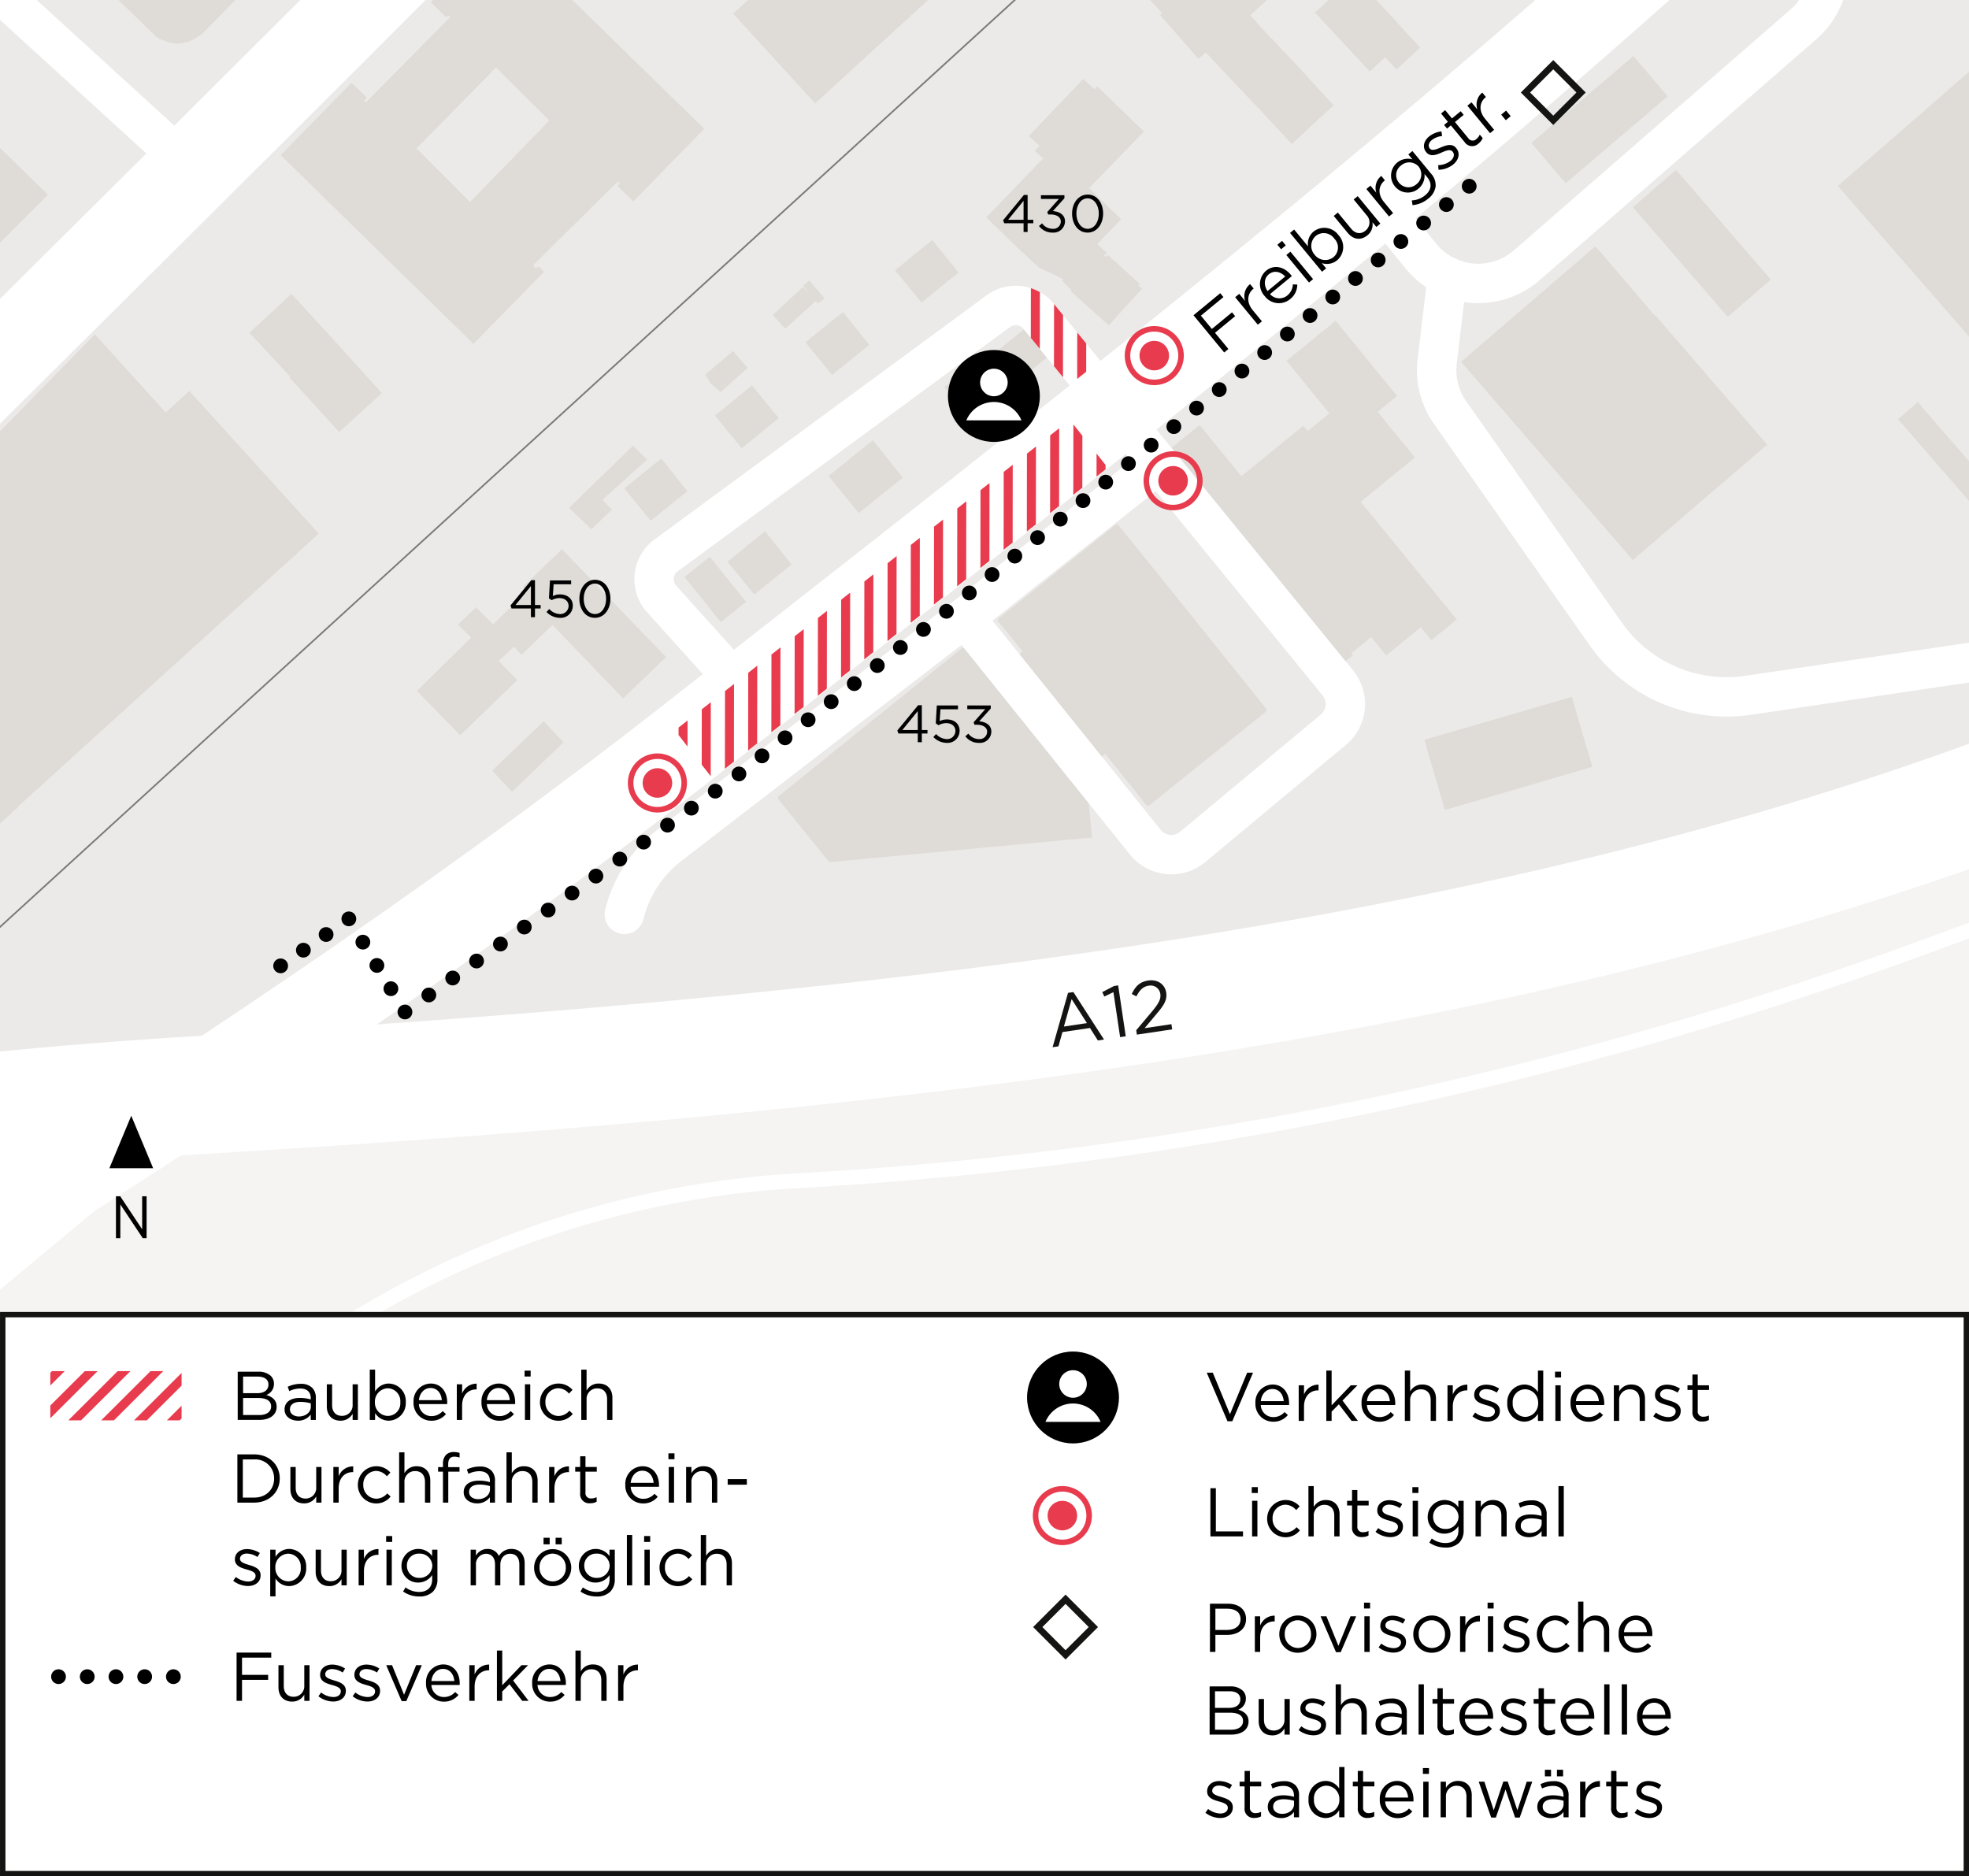 <svg xmlns="http://www.w3.org/2000/svg" xmlns:xlink="http://www.w3.org/1999/xlink" viewBox="0 0 600 571.773"><rect x="0" y="0" width="600" height="571.773" fill="#333333" stroke="none"/><defs><clipPath id="ac96fcb5-a690-4b74-aaf4-2e73ebb3e7f9"><rect width="600" height="400" fill="none"/></clipPath><clipPath id="af13ff3e-d51b-43bf-85d0-97467d600749"><rect y="659.554" width="600" height="400" fill="none"/></clipPath><clipPath id="ab4b82ea-28b8-40c2-89ed-692192e3b4b2"><path d="M217.113,237.235l-11.439-14.658,120.319-94.614,11.57,14.556C320.258,156.279,217.113,237.235,217.113,237.235Z" fill="none"/></clipPath><clipPath id="bfac3fdd-aed0-4729-b99b-2a8232aaf8c7"><path d="M346.7,784.1l-11.439-14.659L300,797.529l11.57,14.556C326.979,799.568,346.7,784.1,346.7,784.1Z" fill="none"/></clipPath><clipPath id="f1f86bbf-3fd1-4d5c-ada6-3c7d17b62268"><path d="M308.4,1504.136l-20.794-26.878,31.591-25.005,20.926,26.775C322.817,1492.789,308.4,1504.136,308.4,1504.136Z" fill="none"/></clipPath><clipPath id="a8cfdf72-9fb1-457a-8d61-36dc750a382a"><path d="M325.869,117.364,311.857,100.2a2.97,2.97,0,0,0-1.622-1.026l2.819-11.664a14.867,14.867,0,0,1,8.105,5.108l14.1,17.269Z" fill="none"/></clipPath><clipPath id="e8efd0a7-8452-41e0-9003-b1edd0962677"><rect x="15.333" y="417.829" width="40" height="15" fill="none"/></clipPath></defs><title>250619_ewb_AFW_Kleefeld_Freiburgstrasse_</title><g id="af21ef3f-4184-42c9-8044-2d93742ba8f3" data-name="BG"><rect width="600" height="400" fill="#eceae8"/></g><g id="f2055527-a9f7-47ba-bac1-b08a2a32a935" data-name="Grünflächen"><g clip-path="url(#ac96fcb5-a690-4b74-aaf4-2e73ebb3e7f9)"><path d="M690.965,426.618V207.857c-174.109,84.124-379.741,110.821-630.8,125.887l-1.907.115,0,.071C-6.6,376.513-62.858,409.66-92.407,426.618Z" fill="#f5f4f3"/></g></g><g id="fd4100e0-5d8e-4578-b2db-c5d4a642f468" data-name="Gebäude"><g clip-path="url(#ac96fcb5-a690-4b74-aaf4-2e73ebb3e7f9)"><g id="a7216732-3f7b-4bdf-89e7-fb5761930861" data-name="HATCH"><rect x="213.012" y="170.786" width="9.89" height="17.657" transform="translate(-64.453 176.299) rotate(-38.819)" fill="#dfdcd8"/></g><g id="fca69c57-8bb0-4b67-b788-3ab69426d05d" data-name="HATCH"><polygon points="186.46 155.305 180.225 161.313 173.377 154.762 192.891 135.809 197.185 140.063 183.559 152.316 186.46 155.305" fill="#dfdcd8" fill-rule="evenodd"/></g><g id="e68d34fd-8961-4f3c-8691-756bf1e36ecf" data-name="HATCH"><polygon points="227.863 112.123 219.599 119.442 216.819 117.21 214.856 114.183 223.386 106.956 225.526 109.481 227.863 112.123" fill="#dfdcd8" fill-rule="evenodd"/></g><g id="e003d21d-fa7b-41f0-8a63-617d4f467553" data-name="HATCH"><polygon points="246.605 85.418 251.268 90.908 249.238 92.548 248.548 91.739 239.291 100.187 237.289 97.989 235.439 95.995 244.624 87.487 246.675 89.634 244.703 87.144 246.605 85.418" fill="#dfdcd8" fill-rule="evenodd"/></g><g id="b86d2f4e-e0e1-4268-9ef9-4431b7b87cef" data-name="HATCH"><rect x="509.902" y="52.067" width="17.4" height="44.184" transform="translate(77.715 357.118) rotate(-40.83)" fill="#dfdcd8"/></g><g id="a1a6f508-4aa5-4bf6-a896-e67c653fecc0" data-name="HATCH"><polygon points="508.199 29.356 477.092 55.855 471.714 49.541 466.629 43.571 497.736 17.074 502.821 23.042 508.199 29.356" fill="#dfdcd8" fill-rule="evenodd"/></g><g id="a64d1ac8-7a3d-48e3-baa9-bcc5877bb026" data-name="HATCH"><polygon points="171.748 226.184 156.039 241.248 149.961 234.844 165.672 219.781 171.748 226.184" fill="#dfdcd8" fill-rule="evenodd"/></g><g id="e9304053-40be-4a07-9c08-4c11078948ff" data-name="HATCH"><polygon points="485.237 233.682 440.302 246.84 438.87 242 437.074 235.869 435.845 231.708 434.052 225.424 479.013 212.352 481.735 221.855 482.059 222.905 485.045 233.012 485.237 233.682" fill="#dfdcd8" fill-rule="evenodd"/></g><g id="a80910c8-402c-483a-81cf-97a20b548ead" data-name="HATCH"><polygon points="171.238 167.34 202.979 200.237 189.892 212.834 168.348 190.463 158.931 199.556 156.601 197.051 151.993 201.405 157.64 207.246 140.217 224.086 133.602 217.242 127.024 210.55 143.561 194.285 139.506 190.306 145.079 185.043 150.286 190.257 160.687 180.031 160.36 179.9 159.329 178.83 171.238 167.34" fill="#dfdcd8" fill-rule="evenodd"/></g><g id="e8acc91c-d929-464b-8652-7cb459697339" data-name="HATCH"><polygon points="235.539 176.579 229.848 181.202 221.682 171.148 227.415 166.49 233.142 161.906 241.235 172.02 235.539 176.579" fill="#dfdcd8" fill-rule="evenodd"/></g><g id="a2a80176-1bd1-47a5-b29c-d203a557fe25" data-name="HATCH"><polygon points="352.876 174.913 385.914 216.035 385.785 216.836 350.073 245.546 349.379 245.409 336.782 229.722 331.653 233.858 326.559 237.94 331.715 244.208 332.75 255.224 252.709 262.736 237.099 243.481 237.101 242.733 293.285 197.396 293.906 197.377 301.417 206.689 306.5 202.612 311.604 198.495 304.079 189.232 304.227 188.519 340.176 159.721 340.782 160.006 352.876 174.913" fill="#dfdcd8" fill-rule="evenodd"/></g><g id="a25ba601-43dc-43e2-b0c6-2b1491ff1f69" data-name="HATCH"><polygon points="203.879 154.151 198.289 158.71 190.237 148.84 195.895 144.224 201.542 139.733 209.469 149.707 203.879 154.151" fill="#dfdcd8" fill-rule="evenodd"/></g><g id="aba4f362-6cc8-47b9-bcc2-b52402f529f7" data-name="HATCH"><polygon points="268.366 150.948 261.678 156.378 252.476 145.043 259.23 139.559 266.001 134.156 275.108 145.567 268.366 150.948" fill="#dfdcd8" fill-rule="evenodd"/></g><g id="eeba8c60-187d-46b1-9895-38c6ab313f81" data-name="HATCH"><polygon points="613.644 156.166 607.579 161.413 578.367 127.744 584.445 122.495 586.064 124.463 591.631 130.89 613.644 156.166" fill="#dfdcd8" fill-rule="evenodd"/></g><g id="a89af665-79de-472a-9933-310495f28853" data-name="HATCH"><polygon points="231.643 132.014 226.02 136.618 217.862 126.655 223.447 122.082 229.125 117.422 237.296 127.376 231.643 132.014" fill="#dfdcd8" fill-rule="evenodd"/></g><g id="e5fcd4be-1b51-4edb-95e7-82fb2874d747" data-name="HATCH"><polygon points="301.657 123.304 295.981 127.963 287.745 117.93 293.439 113.255 299.274 108.606 307.361 118.759 301.657 123.304" fill="#dfdcd8" fill-rule="evenodd"/></g><g id="a078120b-e923-4917-b9c1-93434aba1037" data-name="HATCH"><polygon points="315.141 112.102 311.274 115.23 304.285 106.589 308.135 103.47 312.021 100.337 319.001 108.988 315.141 112.102" fill="#dfdcd8" fill-rule="evenodd"/></g><g id="ac2c6139-2841-420a-b87e-b0fac9dd31a7" data-name="HATCH"><polygon points="259.225 109.661 253.543 114.28 245.437 104.306 251.152 99.663 256.896 95.073 264.918 105.117 259.225 109.661" fill="#dfdcd8" fill-rule="evenodd"/></g><g id="ac75710a-2bbe-40f3-98ba-0d1617d94194" data-name="HATCH"><polygon points="419.808 125.508 431.162 139.411 414.633 152.907 431.149 173.133 443.926 188.781 436.155 195.126 432.92 191.162 422.395 199.756 417.816 194.149 411.729 199.119 412.271 199.697 407.177 203.856 354.082 138.829 365.532 129.481 378.294 145.111 397.179 129.691 398.508 131.319 405.077 125.955 392.016 109.958 406.996 97.727 425.73 120.672 419.808 125.508" fill="#dfdcd8" fill-rule="evenodd"/></g><g id="a9542da6-e8d8-4b5b-a07f-2fed955ffd0a" data-name="HATCH"><polygon points="286.497 87.559 280.826 92.225 272.735 82.39 278.436 77.698 284.098 73.134 292.091 83.046 286.497 87.559" fill="#dfdcd8" fill-rule="evenodd"/></g><g id="e59e4915-d72e-4135-8e5a-d9003d7d950e" data-name="HATCH"><polygon points="538.512 135.495 497.544 170.665 445.216 110.262 486.073 75.11 487.442 76.467 503.611 95.4 505.11 96.864 538.512 135.495" fill="#dfdcd8" fill-rule="evenodd"/></g><g id="e7c6f922-40f4-46d0-99ce-a9dfed99101a" data-name="HATCH"><polygon points="330.077 24.095 333.517 27.21 334.375 26.323 348.596 40.078 339.029 49.963 331.89 57.311 341.662 66.835 334.37 74.379 337.431 77.152 336.371 77.709 337.022 78.264 337.555 77.659 347.347 86.536 346.929 87.027 348.008 88.028 342.863 93.627 337.897 99.174 326.252 88.744 326.526 88.437 323.66 85.538 324.012 85.092 316.888 81.703 316.278 81.304 311.588 76.931 311.177 76.542 310.565 75.982 300.518 66.256 317.841 48.292 315.323 45.972 316.797 44.456 313.466 41.46 330.077 24.095" fill="#dfdcd8" fill-rule="evenodd"/></g><g id="b5796897-5601-4faa-8a44-5ac7aa3437b2" data-name="HATCH"><polygon points="432.753 14.505 429.408 17.573 425.576 21.184 422.074 17.458 417.404 21.808 400.7 3.821 405.308 -0.457 409.252 -4.07 412.77 -7.292 432.753 14.505" fill="#dfdcd8" fill-rule="evenodd"/></g><g id="a5e18e16-ad91-4573-b105-2b0e7584c689" data-name="HATCH"><polygon points="640.649 -14.146 647.129 -6.732 656.902 4.456 658.556 3.041 662.317 7.432 660.698 8.814 668.14 17.361 666.478 18.807 667.429 19.897 670.577 17.156 671.939 18.719 679.757 27.696 687.991 37.152 695.511 45.79 695.747 46.06 703.861 55.375 711.364 63.994 628.924 135.786 621.419 127.169 619.432 124.887 613.305 117.852 612.987 117.487 605.704 109.123 597.315 99.49 589.497 90.513 566.192 63.75 560.033 56.678 629.333 -3.67 629.017 -4.033 640.649 -14.146" fill="#dfdcd8" fill-rule="evenodd"/></g><g id="f396c4fa-4c43-4b2c-897d-fab50b884618" data-name="HATCH"><polygon points="400.099 -13.008 380.997 4.688 385.627 9.791 396.174 20.941 396.647 21.452 406.364 32.109 400.003 37.957 393.653 43.916 383.889 33.434 383.346 32.859 367.455 16.037 365.175 17.932 353.472 4.549 354.111 4.001 346.114 -4.72 357.207 -14.996 360.893 -11.156 362.438 -9.398 384.327 -29.874 392.154 -21.51 400.099 -13.008" fill="#dfdcd8" fill-rule="evenodd"/></g><g id="e6dbb070-400f-4750-b8f6-aef00ead5e5d" data-name="HATCH"><polygon points="299.583 -15.316 248.382 31.507 223.392 4.179 274.594 -42.642 297.797 -63.861 317.671 -42.131 294.467 -20.91 299.583 -15.316" fill="#dfdcd8" fill-rule="evenodd"/></g><polygon points="97.159 162.625 88.217 152.768 78.191 141.718 67.774 130.236 57.71 119.144 50.504 125.682 28.914 101.885 -90.737 224.141 -77.86 238.334 -84.59 244.44 -64.2 266.913 -43.149 290.113 5.77 245.727 5.741 245.571 97.159 162.625" fill="#dfdcd8" fill-rule="evenodd"/><g id="a6305b27-c1bb-4bd6-b820-57ca5281fc14" data-name="HATCH"><polygon points="116.375 119.801 103.354 131.666 88.219 115.078 88.473 114.846 75.999 101.396 88.825 89.543 101.309 103.145 101.519 103.373 116.375 119.801" fill="#dfdcd8" fill-rule="evenodd"/></g><g id="f2fd9280-f9c2-4e20-96f9-71d53f52d462" data-name="HATCH"><polygon points="-52.207 64.454 -78.022 39.088 -63.242 24.037 -59.388 14.587 -52.558 7.764 -43.456 -1.458 -19.941 21.724 -22.028 23.58 3.471 48.444 3.933 48.9 14.604 59.336 -20.886 95.057 -31.64 84.436 -31.976 84.106 -52.207 64.454" fill="#dfdcd8" fill-rule="evenodd"/></g><g id="a38455b6-f5d5-437c-bdd8-ba886b940a7a" data-name="HATCH"><path d="M152.66-21.234l61.953,60.476L192.982,61.4l-4.851-4.736.785-.8-.694-.528-25.77,25.521.345.347.41.555.466-.21.405-.413,1.718,1.683L144.287,104.8,117.146,78.246,85.518,47.265,107.13,25.2l4.7,4.6-.853.851.535.505,25.667-25.94-.617-.58-.63.613L131.255.693Zm-1.521,41.841-24.2,24.607L143.23,61.555l24.175-24.832Z" fill="#dfdcd8" fill-rule="evenodd"/></g><g id="b6ff4b8a-7326-4c3b-ad31-a0251577686d" data-name="HATCH"><rect x="233.79" y="-21.657" width="58.511" height="21.642" transform="translate(76.244 174.678) rotate(-42.443)" fill="#dfdcd8"/></g><g id="a4ff2d33-886f-44c9-a496-5095cb55604c" data-name="HATCH"><polygon points="69.459 -134.121 80.058 -123.836 81.354 -125.16 84.102 -122.465 85.283 -121.307 87.996 -118.647 92.162 -114.559 93.758 -112.995 100.249 -106.627 101.972 -104.938 108.72 -98.318 109.983 -97.082 116.925 -90.272 118.103 -89.116 124.02 -83.314 125.658 -84.988 137.991 -72.903 114.873 -49.61 117.354 -47.149 109.867 -39.605 108.742 -38.473 106.263 -40.934 83.612 -18.019 86.598 -15.083 61.448 10.486 60.783 10.857 59.301 11.797 57.7 12.608 55.697 13.119 53.933 13.331 52.211 13.073 50.331 12.518 48.647 11.877 47.245 10.893 4.63 -30.748 2.828 -28.956 -3.578 -35.404 -5.784 -37.71 -7.064 -39.718 -8.186 -42.024 -8.827 -44.756 -9.107 -47.445 -8.866 -50.134 -8.267 -52.823 -7.224 -55.427 -5.625 -57.592 20.887 -84.546 24.776 -88.501 24.914 -88.364 32.804 -96.541 35.968 -99.817 67.389 -131.999 69.459 -134.121" fill="#dfdcd8" fill-rule="evenodd"/></g></g><g clip-path="url(#af13ff3e-d51b-43bf-85d0-97467d600749)"><g id="a91ede9f-1e9a-4d18-8140-f000aa1542e6" data-name="HATCH"><polygon points="69.459 525.434 80.058 535.718 81.354 534.394 84.102 537.089 85.283 538.247 87.996 540.907 92.162 544.995 93.758 546.559 100.249 552.928 101.972 554.616 108.72 561.237 109.983 562.473 116.925 569.283 118.103 570.438 124.02 576.241 125.658 574.566 137.991 586.651 114.873 609.944 117.354 612.405 109.867 619.949 108.742 621.081 106.263 618.62 83.612 641.535 86.598 644.471 61.448 670.04 60.783 670.411 59.301 671.351 57.7 672.162 55.697 672.673 53.933 672.885 52.211 672.628 50.331 672.072 48.647 671.432 47.245 670.448 4.63 628.806 2.828 630.599 -3.578 624.15 -5.784 621.844 -7.064 619.836 -8.186 617.53 -8.827 614.799 -9.107 612.109 -8.866 609.42 -8.267 606.731 -7.224 604.127 -5.625 601.962 20.887 575.008 24.776 571.054 24.914 571.191 32.804 563.013 35.968 559.738 67.389 527.555 69.459 525.434" fill="#dfdcd8" fill-rule="evenodd"/></g></g></g><g id="b3619c95-b66f-4968-be04-326e185378e0" data-name="Zug"><g clip-path="url(#ac96fcb5-a690-4b74-aaf4-2e73ebb3e7f9)"><line x1="498.742" y1="-173.128" x2="-221.246" y2="484.592" fill="none" stroke="#7a7a78" stroke-linejoin="round" stroke-width="0.5"/></g><g clip-path="url(#af13ff3e-d51b-43bf-85d0-97467d600749)"><line x1="498.742" y1="486.426" x2="-221.246" y2="1144.146" fill="none" stroke="#7a7a78" stroke-linejoin="round" stroke-width="0.5"/></g></g><g id="a6cd3d2b-139d-4e94-8b0b-e52eeba38a44" data-name="Autobahn"><g clip-path="url(#ac96fcb5-a690-4b74-aaf4-2e73ebb3e7f9)"><path d="M633.692,233.062C472.111,297.59,284.228,320.3,60.162,333.744Q-1.883,337.467-61.865,345.9" fill="none" stroke="#fff" stroke-linejoin="round" stroke-width="36"/></g></g><g id="f5684ec7-ab3a-4a2f-bdef-605cd0c591e3" data-name="Schnellstrasse"><g clip-path="url(#ac96fcb5-a690-4b74-aaf4-2e73ebb3e7f9)"><path d="M-114.683,439.184S60.691,342.869,210.668,225.319q31.326-24.552,62.067-48.625,28.776-22.582,57.056-45.027,3.681-2.927,7.352-5.853l3.667-2.926C442.452,41.744,539.354-40.306,632.227-137.465" fill="none" stroke="#fff" stroke-linejoin="round" stroke-width="27"/></g><g clip-path="url(#af13ff3e-d51b-43bf-85d0-97467d600749)"><path d="M-114.683,1098.738s175.374-96.315,325.351-213.865q31.326-24.552,62.067-48.624,28.776-22.584,57.056-45.028,3.681-2.927,7.352-5.853l3.667-2.926C442.452,701.3,539.354,619.249,632.227,522.089" fill="none" stroke="#fff" stroke-linejoin="round" stroke-width="27"/></g></g><g id="bb064366-3801-4822-8179-88db209b7732" data-name="Hauptstrassen"><g clip-path="url(#ac96fcb5-a690-4b74-aaf4-2e73ebb3e7f9)"><path d="M247.149-138.479c-94.242,99.31-466.541,465.222-466.541,465.222" fill="none" stroke="#fff" stroke-linejoin="round" stroke-width="27"/></g><g clip-path="url(#af13ff3e-d51b-43bf-85d0-97467d600749)"><path d="M247.149,521.076C152.907,620.385-219.392,986.3-219.392,986.3" fill="none" stroke="#fff" stroke-linejoin="round" stroke-width="27"/></g></g><g id="ea3f64fa-411a-4de9-819f-a766321045bc" data-name="Quartierstrassen"><g clip-path="url(#ac96fcb5-a690-4b74-aaf4-2e73ebb3e7f9)"><path d="M551.741-24.426A22.5,22.5,0,0,1,549.6,7.37L465.249,80.832a22.5,22.5,0,0,1-32.235-2.77L418.248,59.906" fill="none" stroke="#fff" stroke-linecap="round" stroke-linejoin="round" stroke-width="12"/><path d="M441.028,84.228l-3.085,25.9a22.5,22.5,0,0,0,3.937,15.6l47.477,67.516a45,45,0,0,0,43.406,18.631l84.889-12.572" fill="none" stroke="#fff" stroke-linecap="round" stroke-linejoin="round" stroke-width="12"/><line x1="-39.014" y1="-37.689" x2="58.562" y2="51.381" fill="none" stroke="#fff" stroke-linecap="round" stroke-linejoin="round" stroke-width="12"/><path d="M190.254,278.632a38.1,38.1,0,0,1,13.833-21.118l89.887-69.336L349,256.639a10.177,10.177,0,0,0,14.447,1.442l42.857-35.714a10.177,10.177,0,0,0,1.369-14.253L316.506,96.4a9,9,0,0,0-12.31-1.567L202.974,169.26a9,9,0,0,0-1.353,13.278l25.825,28.646" fill="none" stroke="#fff" stroke-linecap="round" stroke-linejoin="round" stroke-width="12"/><line x1="293.974" y1="188.178" x2="353.124" y2="141.27" fill="none" stroke="#fff" stroke-linecap="round" stroke-linejoin="round" stroke-width="12"/></g></g><g id="ec7c7b20-f1a2-4de4-ba84-c2a21f35e1b6" data-name="Fusswege"><g clip-path="url(#ac96fcb5-a690-4b74-aaf4-2e73ebb3e7f9)"><path d="M-302.781,674.406l113.418-184.489A270.021,270.021,0,0,1-74.549,387.125l180.19-85.011-154.468,128.6q-55.127,45.9-106.032,96.534Z" fill="none" stroke="#fff" stroke-linecap="round" stroke-linejoin="round" stroke-width="4.5"/><path d="M64.522,434.609l.011-.01a289.82,289.82,0,0,1,178.509-74.783h0a1186.3,1186.3,0,0,0,340.986-70.387l54.636-20" fill="none" stroke="#fff" stroke-linecap="round" stroke-linejoin="round" stroke-width="4.5"/></g></g><g id="ef40ffeb-ffba-410a-8a03-85fca6d23437" data-name="Baustelle"><g clip-path="url(#ab4b82ea-28b8-40c2-89ed-692192e3b4b2)"><line x1="2.628" y1="589.921" x2="3.542" y2="-123.409" fill="none" stroke="#e83c4e" stroke-width="2.747"/><line x1="9.708" y1="582.842" x2="10.622" y2="-130.489" fill="none" stroke="#e83c4e" stroke-width="2.747"/><line x1="16.787" y1="575.762" x2="17.701" y2="-137.568" fill="none" stroke="#e83c4e" stroke-width="2.747"/><line x1="23.867" y1="568.683" x2="24.781" y2="-144.648" fill="none" stroke="#e83c4e" stroke-width="2.747"/><line x1="30.947" y1="561.603" x2="31.86" y2="-151.728" fill="none" stroke="#e83c4e" stroke-width="2.747"/><line x1="38.026" y1="554.523" x2="38.94" y2="-158.807" fill="none" stroke="#e83c4e" stroke-width="2.747"/><line x1="45.106" y1="547.444" x2="46.02" y2="-165.887" fill="none" stroke="#e83c4e" stroke-width="2.747"/><line x1="52.185" y1="540.364" x2="53.099" y2="-172.966" fill="none" stroke="#e83c4e" stroke-width="2.747"/><line x1="59.265" y1="533.285" x2="60.179" y2="-180.046" fill="none" stroke="#e83c4e" stroke-width="2.747"/><line x1="66.344" y1="526.205" x2="67.258" y2="-187.125" fill="none" stroke="#e83c4e" stroke-width="2.747"/><line x1="73.424" y1="519.126" x2="74.338" y2="-194.205" fill="none" stroke="#e83c4e" stroke-width="2.747"/><line x1="80.503" y1="512.046" x2="81.417" y2="-201.284" fill="none" stroke="#e83c4e" stroke-width="2.747"/><line x1="87.583" y1="504.967" x2="88.497" y2="-208.364" fill="none" stroke="#e83c4e" stroke-width="2.747"/><line x1="94.662" y1="497.887" x2="95.576" y2="-215.444" fill="none" stroke="#e83c4e" stroke-width="2.747"/><line x1="101.742" y1="490.808" x2="102.656" y2="-222.523" fill="none" stroke="#e83c4e" stroke-width="2.747"/><line x1="108.821" y1="483.728" x2="109.736" y2="-229.603" fill="none" stroke="#e83c4e" stroke-width="2.747"/><line x1="115.901" y1="476.649" x2="116.815" y2="-236.682" fill="none" stroke="#e83c4e" stroke-width="2.747"/><line x1="122.981" y1="469.569" x2="123.895" y2="-243.762" fill="none" stroke="#e83c4e" stroke-width="2.747"/><line x1="130.06" y1="462.489" x2="130.974" y2="-250.841" fill="none" stroke="#e83c4e" stroke-width="2.747"/><line x1="137.14" y1="455.41" x2="138.054" y2="-257.921" fill="none" stroke="#e83c4e" stroke-width="2.747"/><line x1="144.219" y1="448.33" x2="145.133" y2="-265" fill="none" stroke="#e83c4e" stroke-width="2.747"/><line x1="151.299" y1="441.251" x2="152.213" y2="-272.08" fill="none" stroke="#e83c4e" stroke-width="2.747"/><line x1="158.378" y1="434.171" x2="159.292" y2="-279.16" fill="none" stroke="#e83c4e" stroke-width="2.747"/><line x1="165.458" y1="427.092" x2="166.372" y2="-286.239" fill="none" stroke="#e83c4e" stroke-width="2.747"/><line x1="172.537" y1="420.012" x2="173.452" y2="-293.319" fill="none" stroke="#e83c4e" stroke-width="2.747"/><line x1="179.617" y1="412.933" x2="180.531" y2="-300.398" fill="none" stroke="#e83c4e" stroke-width="2.747"/><line x1="186.696" y1="405.853" x2="187.611" y2="-307.478" fill="none" stroke="#e83c4e" stroke-width="2.747"/><line x1="193.776" y1="398.774" x2="194.69" y2="-314.557" fill="none" stroke="#e83c4e" stroke-width="2.747"/><line x1="200.855" y1="391.694" x2="201.77" y2="-321.637" fill="none" stroke="#e83c4e" stroke-width="2.747"/><line x1="207.935" y1="384.615" x2="208.849" y2="-328.716" fill="none" stroke="#e83c4e" stroke-width="2.747"/><line x1="215.015" y1="377.535" x2="215.929" y2="-335.796" fill="none" stroke="#e83c4e" stroke-width="2.747"/><line x1="222.094" y1="370.455" x2="223.008" y2="-342.876" fill="none" stroke="#e83c4e" stroke-width="2.747"/><line x1="229.174" y1="363.376" x2="230.088" y2="-349.955" fill="none" stroke="#e83c4e" stroke-width="2.747"/><line x1="236.253" y1="356.296" x2="237.168" y2="-357.035" fill="none" stroke="#e83c4e" stroke-width="2.747"/><line x1="243.333" y1="349.217" x2="244.247" y2="-364.114" fill="none" stroke="#e83c4e" stroke-width="2.747"/><line x1="250.412" y1="342.137" x2="251.327" y2="-371.194" fill="none" stroke="#e83c4e" stroke-width="2.747"/><line x1="257.492" y1="335.058" x2="258.406" y2="-378.273" fill="none" stroke="#e83c4e" stroke-width="2.747"/><line x1="264.571" y1="327.978" x2="265.486" y2="-385.353" fill="none" stroke="#e83c4e" stroke-width="2.747"/><line x1="271.651" y1="320.899" x2="272.565" y2="-392.432" fill="none" stroke="#e83c4e" stroke-width="2.747"/><line x1="278.73" y1="313.819" x2="279.645" y2="-399.512" fill="none" stroke="#e83c4e" stroke-width="2.747"/><line x1="285.81" y1="306.74" x2="286.724" y2="-406.591" fill="none" stroke="#e83c4e" stroke-width="2.747"/><line x1="292.889" y1="299.66" x2="293.804" y2="-413.671" fill="none" stroke="#e83c4e" stroke-width="2.747"/><line x1="299.969" y1="292.581" x2="300.884" y2="-420.751" fill="none" stroke="#e83c4e" stroke-width="2.747"/><line x1="307.049" y1="285.501" x2="307.963" y2="-427.83" fill="none" stroke="#e83c4e" stroke-width="2.747"/><line x1="314.128" y1="278.421" x2="315.043" y2="-434.91" fill="none" stroke="#e83c4e" stroke-width="2.747"/><line x1="321.208" y1="271.342" x2="322.122" y2="-441.989" fill="none" stroke="#e83c4e" stroke-width="2.747"/><line x1="328.287" y1="264.262" x2="329.202" y2="-449.069" fill="none" stroke="#e83c4e" stroke-width="2.747"/><line x1="335.367" y1="257.183" x2="336.281" y2="-456.148" fill="none" stroke="#e83c4e" stroke-width="2.747"/><line x1="342.446" y1="250.103" x2="343.361" y2="-463.228" fill="none" stroke="#e83c4e" stroke-width="2.747"/><line x1="349.526" y1="243.024" x2="350.44" y2="-470.307" fill="none" stroke="#e83c4e" stroke-width="2.747"/><line x1="356.605" y1="235.944" x2="357.52" y2="-477.387" fill="none" stroke="#e83c4e" stroke-width="2.747"/><line x1="363.685" y1="228.865" x2="364.6" y2="-484.467" fill="none" stroke="#e83c4e" stroke-width="2.747"/><line x1="370.764" y1="221.785" x2="371.679" y2="-491.546" fill="none" stroke="#e83c4e" stroke-width="2.747"/><line x1="377.844" y1="214.706" x2="378.759" y2="-498.626" fill="none" stroke="#e83c4e" stroke-width="2.747"/><line x1="384.923" y1="207.626" x2="385.838" y2="-505.705" fill="none" stroke="#e83c4e" stroke-width="2.747"/><line x1="392.003" y1="200.546" x2="392.918" y2="-512.785" fill="none" stroke="#e83c4e" stroke-width="2.747"/><line x1="399.083" y1="193.467" x2="399.997" y2="-519.864" fill="none" stroke="#e83c4e" stroke-width="2.747"/><line x1="406.162" y1="186.387" x2="407.077" y2="-526.944" fill="none" stroke="#e83c4e" stroke-width="2.747"/><line x1="413.242" y1="179.308" x2="414.156" y2="-534.023" fill="none" stroke="#e83c4e" stroke-width="2.747"/><line x1="420.321" y1="172.228" x2="421.236" y2="-541.103" fill="none" stroke="#e83c4e" stroke-width="2.747"/><line x1="427.401" y1="165.149" x2="428.315" y2="-548.183" fill="none" stroke="#e83c4e" stroke-width="2.747"/><line x1="434.48" y1="158.069" x2="435.395" y2="-555.262" fill="none" stroke="#e83c4e" stroke-width="2.747"/><line x1="441.56" y1="150.99" x2="442.475" y2="-562.342" fill="none" stroke="#e83c4e" stroke-width="2.747"/><line x1="448.639" y1="143.91" x2="449.554" y2="-569.421" fill="none" stroke="#e83c4e" stroke-width="2.747"/><line x1="455.719" y1="136.831" x2="456.634" y2="-576.501" fill="none" stroke="#e83c4e" stroke-width="2.747"/><line x1="462.798" y1="129.751" x2="463.713" y2="-583.58" fill="none" stroke="#e83c4e" stroke-width="2.747"/><line x1="469.878" y1="122.672" x2="470.793" y2="-590.66" fill="none" stroke="#e83c4e" stroke-width="2.747"/><line x1="476.957" y1="115.592" x2="477.872" y2="-597.739" fill="none" stroke="#e83c4e" stroke-width="2.747"/><line x1="484.037" y1="108.512" x2="484.952" y2="-604.819" fill="none" stroke="#e83c4e" stroke-width="2.747"/><line x1="491.117" y1="101.433" x2="492.031" y2="-611.899" fill="none" stroke="#e83c4e" stroke-width="2.747"/><line x1="498.196" y1="94.353" x2="499.111" y2="-618.978" fill="none" stroke="#e83c4e" stroke-width="2.747"/><line x1="505.276" y1="87.274" x2="506.191" y2="-626.058" fill="none" stroke="#e83c4e" stroke-width="2.747"/><line x1="512.355" y1="80.194" x2="513.27" y2="-633.137" fill="none" stroke="#e83c4e" stroke-width="2.747"/><line x1="519.435" y1="73.115" x2="520.35" y2="-640.217" fill="none" stroke="#e83c4e" stroke-width="2.747"/><line x1="526.514" y1="66.035" x2="527.429" y2="-647.296" fill="none" stroke="#e83c4e" stroke-width="2.747"/><line x1="533.594" y1="58.956" x2="534.509" y2="-654.376" fill="none" stroke="#e83c4e" stroke-width="2.747"/><line x1="540.673" y1="51.876" x2="541.588" y2="-661.455" fill="none" stroke="#e83c4e" stroke-width="2.747"/><line x1="547.753" y1="44.797" x2="548.668" y2="-668.535" fill="none" stroke="#e83c4e" stroke-width="2.747"/><line x1="554.832" y1="37.717" x2="555.747" y2="-675.615" fill="none" stroke="#e83c4e" stroke-width="2.747"/><line x1="561.912" y1="30.638" x2="562.827" y2="-682.694" fill="none" stroke="#e83c4e" stroke-width="2.747"/><line x1="568.991" y1="23.558" x2="569.907" y2="-689.774" fill="none" stroke="#e83c4e" stroke-width="2.747"/><line x1="576.071" y1="16.478" x2="576.986" y2="-696.853" fill="none" stroke="#e83c4e" stroke-width="2.747"/><line x1="583.151" y1="9.399" x2="584.066" y2="-703.933" fill="none" stroke="#e83c4e" stroke-width="2.747"/><line x1="590.23" y1="2.319" x2="591.145" y2="-711.012" fill="none" stroke="#e83c4e" stroke-width="2.747"/></g><line x1="447.699" y1="56.742" x2="447.699" y2="56.742" fill="none" stroke="#000" stroke-linecap="round" stroke-miterlimit="10" stroke-width="4.5"/><path d="M440.745,62.334c-32.2,26.042-137.42,112.264-154.975,126.04Q255.026,212.5,223.7,237l-96.672,68.8" fill="none" stroke="#000" stroke-linecap="round" stroke-miterlimit="10" stroke-width="4.5" stroke-dasharray="0 8.927"/><line x1="123.396" y1="308.388" x2="123.396" y2="308.388" fill="none" stroke="#000" stroke-linecap="round" stroke-miterlimit="10" stroke-width="4.5"/><line x1="119.122" y1="301.292" x2="108.437" y2="283.553" fill="none" stroke="#000" stroke-linecap="round" stroke-miterlimit="10" stroke-width="4.5" stroke-dasharray="0 8.283"/><line x1="106.3" y1="280.005" x2="106.3" y2="280.005" fill="none" stroke="#000" stroke-linecap="round" stroke-miterlimit="10" stroke-width="4.5"/><line x1="99.373" y1="284.779" x2="88.982" y2="291.939" fill="none" stroke="#000" stroke-linecap="round" stroke-miterlimit="10" stroke-width="4.5" stroke-dasharray="0 8.413"/><line x1="85.518" y1="294.325" x2="85.518" y2="294.325" fill="none" stroke="#000" stroke-linecap="round" stroke-miterlimit="10" stroke-width="4.5"/><circle cx="200.33" cy="238.596" r="4.5" fill="#e83c4e"/><path d="M200.33,231.283a7.313,7.313,0,1,1-7.313,7.313,7.321,7.321,0,0,1,7.313-7.313m0-1.687a9,9,0,1,0,9,9,9,9,0,0,0-9-9Z" fill="#e83c4e"/><circle cx="357.472" cy="146.512" r="4.5" fill="#e83c4e"/><path d="M357.472,139.2a7.313,7.313,0,1,1-7.312,7.312,7.321,7.321,0,0,1,7.312-7.312m0-1.688a9,9,0,1,0,9,9,9,9,0,0,0-9-9Z" fill="#e83c4e"/><g clip-path="url(#bfac3fdd-aed0-4729-b99b-2a8232aaf8c7)"><line x1="3.434" y1="1236.936" x2="4.348" y2="523.605" fill="none" stroke="#e83c4e" stroke-width="2.747"/><line x1="10.513" y1="1229.856" x2="11.427" y2="516.526" fill="none" stroke="#e83c4e" stroke-width="2.747"/><line x1="17.593" y1="1222.777" x2="18.507" y2="509.446" fill="none" stroke="#e83c4e" stroke-width="2.747"/><line x1="24.672" y1="1215.697" x2="25.586" y2="502.367" fill="none" stroke="#e83c4e" stroke-width="2.747"/><line x1="31.752" y1="1208.618" x2="32.666" y2="495.287" fill="none" stroke="#e83c4e" stroke-width="2.747"/><line x1="38.831" y1="1201.538" x2="39.746" y2="488.207" fill="none" stroke="#e83c4e" stroke-width="2.747"/><line x1="45.911" y1="1194.458" x2="46.825" y2="481.128" fill="none" stroke="#e83c4e" stroke-width="2.747"/><line x1="52.991" y1="1187.379" x2="53.905" y2="474.048" fill="none" stroke="#e83c4e" stroke-width="2.747"/><line x1="60.07" y1="1180.299" x2="60.984" y2="466.969" fill="none" stroke="#e83c4e" stroke-width="2.747"/><line x1="67.15" y1="1173.22" x2="68.064" y2="459.889" fill="none" stroke="#e83c4e" stroke-width="2.747"/><line x1="74.229" y1="1166.14" x2="75.143" y2="452.81" fill="none" stroke="#e83c4e" stroke-width="2.747"/><line x1="81.309" y1="1159.061" x2="82.223" y2="445.73" fill="none" stroke="#e83c4e" stroke-width="2.747"/><line x1="88.388" y1="1151.981" x2="89.302" y2="438.651" fill="none" stroke="#e83c4e" stroke-width="2.747"/><line x1="95.468" y1="1144.902" x2="96.382" y2="431.571" fill="none" stroke="#e83c4e" stroke-width="2.747"/><line x1="102.547" y1="1137.822" x2="103.462" y2="424.491" fill="none" stroke="#e83c4e" stroke-width="2.747"/><line x1="109.627" y1="1130.743" x2="110.541" y2="417.412" fill="none" stroke="#e83c4e" stroke-width="2.747"/><line x1="116.706" y1="1123.663" x2="117.621" y2="410.332" fill="none" stroke="#e83c4e" stroke-width="2.747"/><line x1="123.786" y1="1116.584" x2="124.7" y2="403.253" fill="none" stroke="#e83c4e" stroke-width="2.747"/><line x1="130.866" y1="1109.504" x2="131.78" y2="396.173" fill="none" stroke="#e83c4e" stroke-width="2.747"/><line x1="137.945" y1="1102.424" x2="138.859" y2="389.094" fill="none" stroke="#e83c4e" stroke-width="2.747"/><line x1="145.025" y1="1095.345" x2="145.939" y2="382.014" fill="none" stroke="#e83c4e" stroke-width="2.747"/><line x1="152.104" y1="1088.265" x2="153.018" y2="374.935" fill="none" stroke="#e83c4e" stroke-width="2.747"/><line x1="159.184" y1="1081.186" x2="160.098" y2="367.855" fill="none" stroke="#e83c4e" stroke-width="2.747"/><line x1="166.263" y1="1074.106" x2="167.177" y2="360.775" fill="none" stroke="#e83c4e" stroke-width="2.747"/><line x1="173.343" y1="1067.027" x2="174.257" y2="353.696" fill="none" stroke="#e83c4e" stroke-width="2.747"/><line x1="180.422" y1="1059.947" x2="181.337" y2="346.616" fill="none" stroke="#e83c4e" stroke-width="2.747"/><line x1="187.502" y1="1052.868" x2="188.416" y2="339.537" fill="none" stroke="#e83c4e" stroke-width="2.747"/><line x1="194.581" y1="1045.788" x2="195.496" y2="332.457" fill="none" stroke="#e83c4e" stroke-width="2.747"/><line x1="201.661" y1="1038.709" x2="202.575" y2="325.378" fill="none" stroke="#e83c4e" stroke-width="2.747"/><line x1="208.74" y1="1031.629" x2="209.655" y2="318.298" fill="none" stroke="#e83c4e" stroke-width="2.747"/><line x1="215.82" y1="1024.55" x2="216.734" y2="311.219" fill="none" stroke="#e83c4e" stroke-width="2.747"/><line x1="222.9" y1="1017.47" x2="223.814" y2="304.139" fill="none" stroke="#e83c4e" stroke-width="2.747"/><line x1="229.979" y1="1010.39" x2="230.893" y2="297.059" fill="none" stroke="#e83c4e" stroke-width="2.747"/><line x1="237.059" y1="1003.311" x2="237.973" y2="289.98" fill="none" stroke="#e83c4e" stroke-width="2.747"/><line x1="244.138" y1="996.231" x2="245.053" y2="282.9" fill="none" stroke="#e83c4e" stroke-width="2.747"/><line x1="251.218" y1="989.152" x2="252.132" y2="275.821" fill="none" stroke="#e83c4e" stroke-width="2.747"/><line x1="258.297" y1="982.072" x2="259.212" y2="268.741" fill="none" stroke="#e83c4e" stroke-width="2.747"/><line x1="265.377" y1="974.993" x2="266.291" y2="261.662" fill="none" stroke="#e83c4e" stroke-width="2.747"/><line x1="272.456" y1="967.913" x2="273.371" y2="254.582" fill="none" stroke="#e83c4e" stroke-width="2.747"/><line x1="279.536" y1="960.834" x2="280.45" y2="247.503" fill="none" stroke="#e83c4e" stroke-width="2.747"/><line x1="286.615" y1="953.754" x2="287.53" y2="240.423" fill="none" stroke="#e83c4e" stroke-width="2.747"/><line x1="293.695" y1="946.675" x2="294.609" y2="233.343" fill="none" stroke="#e83c4e" stroke-width="2.747"/><line x1="300.774" y1="939.595" x2="301.689" y2="226.264" fill="none" stroke="#e83c4e" stroke-width="2.747"/><line x1="307.854" y1="932.516" x2="308.769" y2="219.184" fill="none" stroke="#e83c4e" stroke-width="2.747"/><line x1="314.934" y1="925.436" x2="315.848" y2="212.105" fill="none" stroke="#e83c4e" stroke-width="2.747"/><line x1="322.013" y1="918.356" x2="322.928" y2="205.025" fill="none" stroke="#e83c4e" stroke-width="2.747"/><line x1="329.093" y1="911.277" x2="330.007" y2="197.946" fill="none" stroke="#e83c4e" stroke-width="2.747"/><line x1="336.172" y1="904.197" x2="337.087" y2="190.866" fill="none" stroke="#e83c4e" stroke-width="2.747"/><line x1="343.252" y1="897.118" x2="344.166" y2="183.787" fill="none" stroke="#e83c4e" stroke-width="2.747"/><line x1="350.331" y1="890.038" x2="351.246" y2="176.707" fill="none" stroke="#e83c4e" stroke-width="2.747"/><line x1="357.411" y1="882.959" x2="358.325" y2="169.627" fill="none" stroke="#e83c4e" stroke-width="2.747"/><line x1="364.49" y1="875.879" x2="365.405" y2="162.548" fill="none" stroke="#e83c4e" stroke-width="2.747"/><line x1="371.57" y1="868.8" x2="372.485" y2="155.468" fill="none" stroke="#e83c4e" stroke-width="2.747"/><line x1="378.649" y1="861.72" x2="379.564" y2="148.389" fill="none" stroke="#e83c4e" stroke-width="2.747"/><line x1="385.729" y1="854.641" x2="386.644" y2="141.309" fill="none" stroke="#e83c4e" stroke-width="2.747"/><line x1="392.808" y1="847.561" x2="393.723" y2="134.23" fill="none" stroke="#e83c4e" stroke-width="2.747"/><line x1="399.888" y1="840.481" x2="400.803" y2="127.15" fill="none" stroke="#e83c4e" stroke-width="2.747"/><line x1="406.968" y1="833.402" x2="407.882" y2="120.071" fill="none" stroke="#e83c4e" stroke-width="2.747"/><line x1="414.047" y1="826.322" x2="414.962" y2="112.991" fill="none" stroke="#e83c4e" stroke-width="2.747"/><line x1="421.127" y1="819.243" x2="422.041" y2="105.912" fill="none" stroke="#e83c4e" stroke-width="2.747"/><line x1="428.206" y1="812.163" x2="429.121" y2="98.832" fill="none" stroke="#e83c4e" stroke-width="2.747"/><line x1="435.286" y1="805.084" x2="436.201" y2="91.752" fill="none" stroke="#e83c4e" stroke-width="2.747"/><line x1="442.365" y1="798.004" x2="443.28" y2="84.673" fill="none" stroke="#e83c4e" stroke-width="2.747"/><line x1="449.445" y1="790.925" x2="450.36" y2="77.593" fill="none" stroke="#e83c4e" stroke-width="2.747"/><line x1="456.524" y1="783.845" x2="457.439" y2="70.514" fill="none" stroke="#e83c4e" stroke-width="2.747"/><line x1="463.604" y1="776.766" x2="464.519" y2="63.434" fill="none" stroke="#e83c4e" stroke-width="2.747"/><line x1="470.683" y1="769.686" x2="471.598" y2="56.355" fill="none" stroke="#e83c4e" stroke-width="2.747"/><line x1="477.763" y1="762.607" x2="478.678" y2="49.275" fill="none" stroke="#e83c4e" stroke-width="2.747"/><line x1="484.842" y1="755.527" x2="485.757" y2="42.196" fill="none" stroke="#e83c4e" stroke-width="2.747"/><line x1="491.922" y1="748.447" x2="492.837" y2="35.116" fill="none" stroke="#e83c4e" stroke-width="2.747"/><line x1="499.002" y1="741.368" x2="499.916" y2="28.036" fill="none" stroke="#e83c4e" stroke-width="2.747"/><line x1="506.081" y1="734.288" x2="506.996" y2="20.957" fill="none" stroke="#e83c4e" stroke-width="2.747"/><line x1="513.161" y1="727.209" x2="514.076" y2="13.877" fill="none" stroke="#e83c4e" stroke-width="2.747"/><line x1="520.24" y1="720.129" x2="521.155" y2="6.798" fill="none" stroke="#e83c4e" stroke-width="2.747"/><line x1="527.32" y1="713.05" x2="528.235" y2="-0.282" fill="none" stroke="#e83c4e" stroke-width="2.747"/><line x1="534.399" y1="705.97" x2="535.314" y2="-7.361" fill="none" stroke="#e83c4e" stroke-width="2.747"/><line x1="541.479" y1="698.891" x2="542.394" y2="-14.441" fill="none" stroke="#e83c4e" stroke-width="2.747"/><line x1="548.558" y1="691.811" x2="549.473" y2="-21.52" fill="none" stroke="#e83c4e" stroke-width="2.747"/><line x1="555.638" y1="684.732" x2="556.553" y2="-28.6" fill="none" stroke="#e83c4e" stroke-width="2.747"/><line x1="562.717" y1="677.652" x2="563.632" y2="-35.68" fill="none" stroke="#e83c4e" stroke-width="2.747"/><line x1="569.797" y1="670.573" x2="570.712" y2="-42.759" fill="none" stroke="#e83c4e" stroke-width="2.747"/><line x1="576.876" y1="663.493" x2="577.792" y2="-49.839" fill="none" stroke="#e83c4e" stroke-width="2.747"/><line x1="583.956" y1="656.413" x2="584.871" y2="-56.918" fill="none" stroke="#e83c4e" stroke-width="2.747"/><line x1="591.036" y1="649.334" x2="591.951" y2="-63.998" fill="none" stroke="#e83c4e" stroke-width="2.747"/><line x1="598.115" y1="642.254" x2="599.03" y2="-71.077" fill="none" stroke="#e83c4e" stroke-width="2.747"/></g><circle cx="351.732" cy="108.364" r="4.5" fill="#e83c4e"/><path d="M351.732,101.052a7.313,7.313,0,1,1-7.313,7.312,7.32,7.32,0,0,1,7.313-7.312m0-1.688a9,9,0,1,0,9,9,9,9,0,0,0-9-9Z" fill="#e83c4e"/><g clip-path="url(#a8cfdf72-9fb1-457a-8d61-36dc750a382a)"><line x1="3.762" y1="589.921" x2="4.676" y2="-123.409" fill="none" stroke="#e83c4e" stroke-width="2.747"/><line x1="10.842" y1="582.842" x2="11.756" y2="-130.489" fill="none" stroke="#e83c4e" stroke-width="2.747"/><line x1="17.921" y1="575.762" x2="18.835" y2="-137.568" fill="none" stroke="#e83c4e" stroke-width="2.747"/><line x1="25.001" y1="568.683" x2="25.915" y2="-144.648" fill="none" stroke="#e83c4e" stroke-width="2.747"/><line x1="32.08" y1="561.603" x2="32.994" y2="-151.728" fill="none" stroke="#e83c4e" stroke-width="2.747"/><line x1="39.16" y1="554.523" x2="40.074" y2="-158.807" fill="none" stroke="#e83c4e" stroke-width="2.747"/><line x1="46.239" y1="547.444" x2="47.153" y2="-165.887" fill="none" stroke="#e83c4e" stroke-width="2.747"/><line x1="53.319" y1="540.364" x2="54.233" y2="-172.966" fill="none" stroke="#e83c4e" stroke-width="2.747"/><line x1="60.399" y1="533.285" x2="61.313" y2="-180.046" fill="none" stroke="#e83c4e" stroke-width="2.747"/><line x1="67.478" y1="526.205" x2="68.392" y2="-187.125" fill="none" stroke="#e83c4e" stroke-width="2.747"/><line x1="74.558" y1="519.126" x2="75.472" y2="-194.205" fill="none" stroke="#e83c4e" stroke-width="2.747"/><line x1="81.637" y1="512.046" x2="82.551" y2="-201.284" fill="none" stroke="#e83c4e" stroke-width="2.747"/><line x1="88.717" y1="504.967" x2="89.631" y2="-208.364" fill="none" stroke="#e83c4e" stroke-width="2.747"/><line x1="95.796" y1="497.887" x2="96.71" y2="-215.444" fill="none" stroke="#e83c4e" stroke-width="2.747"/><line x1="102.876" y1="490.808" x2="103.79" y2="-222.523" fill="none" stroke="#e83c4e" stroke-width="2.747"/><line x1="109.955" y1="483.728" x2="110.869" y2="-229.603" fill="none" stroke="#e83c4e" stroke-width="2.747"/><line x1="117.035" y1="476.649" x2="117.949" y2="-236.682" fill="none" stroke="#e83c4e" stroke-width="2.747"/><line x1="124.114" y1="469.569" x2="125.029" y2="-243.762" fill="none" stroke="#e83c4e" stroke-width="2.747"/><line x1="131.194" y1="462.489" x2="132.108" y2="-250.841" fill="none" stroke="#e83c4e" stroke-width="2.747"/><line x1="138.273" y1="455.41" x2="139.188" y2="-257.921" fill="none" stroke="#e83c4e" stroke-width="2.747"/><line x1="145.353" y1="448.33" x2="146.267" y2="-265" fill="none" stroke="#e83c4e" stroke-width="2.747"/><line x1="152.433" y1="441.251" x2="153.347" y2="-272.08" fill="none" stroke="#e83c4e" stroke-width="2.747"/><line x1="159.512" y1="434.171" x2="160.426" y2="-279.16" fill="none" stroke="#e83c4e" stroke-width="2.747"/><line x1="166.592" y1="427.092" x2="167.506" y2="-286.239" fill="none" stroke="#e83c4e" stroke-width="2.747"/><line x1="173.671" y1="420.012" x2="174.585" y2="-293.319" fill="none" stroke="#e83c4e" stroke-width="2.747"/><line x1="180.751" y1="412.933" x2="181.665" y2="-300.398" fill="none" stroke="#e83c4e" stroke-width="2.747"/><line x1="187.83" y1="405.853" x2="188.745" y2="-307.478" fill="none" stroke="#e83c4e" stroke-width="2.747"/><line x1="194.91" y1="398.774" x2="195.824" y2="-314.557" fill="none" stroke="#e83c4e" stroke-width="2.747"/><line x1="201.989" y1="391.694" x2="202.904" y2="-321.637" fill="none" stroke="#e83c4e" stroke-width="2.747"/><line x1="209.069" y1="384.615" x2="209.983" y2="-328.716" fill="none" stroke="#e83c4e" stroke-width="2.747"/><line x1="216.148" y1="377.535" x2="217.063" y2="-335.796" fill="none" stroke="#e83c4e" stroke-width="2.747"/><line x1="223.228" y1="370.455" x2="224.142" y2="-342.876" fill="none" stroke="#e83c4e" stroke-width="2.747"/><line x1="230.307" y1="363.376" x2="231.222" y2="-349.955" fill="none" stroke="#e83c4e" stroke-width="2.747"/><line x1="237.387" y1="356.296" x2="238.301" y2="-357.035" fill="none" stroke="#e83c4e" stroke-width="2.747"/><line x1="244.467" y1="349.217" x2="245.381" y2="-364.114" fill="none" stroke="#e83c4e" stroke-width="2.747"/><line x1="251.546" y1="342.137" x2="252.461" y2="-371.194" fill="none" stroke="#e83c4e" stroke-width="2.747"/><line x1="258.626" y1="335.058" x2="259.54" y2="-378.273" fill="none" stroke="#e83c4e" stroke-width="2.747"/><line x1="265.705" y1="327.978" x2="266.62" y2="-385.353" fill="none" stroke="#e83c4e" stroke-width="2.747"/><line x1="272.785" y1="320.899" x2="273.699" y2="-392.432" fill="none" stroke="#e83c4e" stroke-width="2.747"/><line x1="279.864" y1="313.819" x2="280.779" y2="-399.512" fill="none" stroke="#e83c4e" stroke-width="2.747"/><line x1="286.944" y1="306.74" x2="287.858" y2="-406.591" fill="none" stroke="#e83c4e" stroke-width="2.747"/><line x1="294.023" y1="299.66" x2="294.938" y2="-413.671" fill="none" stroke="#e83c4e" stroke-width="2.747"/><line x1="301.103" y1="292.581" x2="302.017" y2="-420.751" fill="none" stroke="#e83c4e" stroke-width="2.747"/><line x1="308.182" y1="285.501" x2="309.097" y2="-427.83" fill="none" stroke="#e83c4e" stroke-width="2.747"/><line x1="315.262" y1="278.421" x2="316.176" y2="-434.91" fill="none" stroke="#e83c4e" stroke-width="2.747"/><line x1="322.341" y1="271.342" x2="323.256" y2="-441.989" fill="none" stroke="#e83c4e" stroke-width="2.747"/><line x1="329.421" y1="264.262" x2="330.336" y2="-449.069" fill="none" stroke="#e83c4e" stroke-width="2.747"/><line x1="336.501" y1="257.183" x2="337.415" y2="-456.148" fill="none" stroke="#e83c4e" stroke-width="2.747"/><line x1="343.58" y1="250.103" x2="344.495" y2="-463.228" fill="none" stroke="#e83c4e" stroke-width="2.747"/><line x1="350.66" y1="243.024" x2="351.574" y2="-470.307" fill="none" stroke="#e83c4e" stroke-width="2.747"/><line x1="357.739" y1="235.944" x2="358.654" y2="-477.387" fill="none" stroke="#e83c4e" stroke-width="2.747"/><line x1="364.819" y1="228.865" x2="365.733" y2="-484.467" fill="none" stroke="#e83c4e" stroke-width="2.747"/><line x1="371.898" y1="221.785" x2="372.813" y2="-491.546" fill="none" stroke="#e83c4e" stroke-width="2.747"/><line x1="378.978" y1="214.706" x2="379.892" y2="-498.626" fill="none" stroke="#e83c4e" stroke-width="2.747"/><line x1="386.057" y1="207.626" x2="386.972" y2="-505.705" fill="none" stroke="#e83c4e" stroke-width="2.747"/><line x1="393.137" y1="200.546" x2="394.052" y2="-512.785" fill="none" stroke="#e83c4e" stroke-width="2.747"/><line x1="400.216" y1="193.467" x2="401.131" y2="-519.864" fill="none" stroke="#e83c4e" stroke-width="2.747"/><line x1="407.296" y1="186.387" x2="408.211" y2="-526.944" fill="none" stroke="#e83c4e" stroke-width="2.747"/><line x1="414.375" y1="179.308" x2="415.29" y2="-534.023" fill="none" stroke="#e83c4e" stroke-width="2.747"/><line x1="421.455" y1="172.228" x2="422.37" y2="-541.103" fill="none" stroke="#e83c4e" stroke-width="2.747"/><line x1="428.535" y1="165.149" x2="429.449" y2="-548.183" fill="none" stroke="#e83c4e" stroke-width="2.747"/><line x1="435.614" y1="158.069" x2="436.529" y2="-555.262" fill="none" stroke="#e83c4e" stroke-width="2.747"/><line x1="442.694" y1="150.99" x2="443.608" y2="-562.342" fill="none" stroke="#e83c4e" stroke-width="2.747"/><line x1="449.773" y1="143.91" x2="450.688" y2="-569.421" fill="none" stroke="#e83c4e" stroke-width="2.747"/><line x1="456.853" y1="136.831" x2="457.768" y2="-576.501" fill="none" stroke="#e83c4e" stroke-width="2.747"/><line x1="463.932" y1="129.751" x2="464.847" y2="-583.58" fill="none" stroke="#e83c4e" stroke-width="2.747"/><line x1="471.012" y1="122.672" x2="471.927" y2="-590.66" fill="none" stroke="#e83c4e" stroke-width="2.747"/><line x1="478.091" y1="115.592" x2="479.006" y2="-597.739" fill="none" stroke="#e83c4e" stroke-width="2.747"/><line x1="485.171" y1="108.512" x2="486.086" y2="-604.819" fill="none" stroke="#e83c4e" stroke-width="2.747"/><line x1="492.25" y1="101.433" x2="493.165" y2="-611.899" fill="none" stroke="#e83c4e" stroke-width="2.747"/><line x1="499.33" y1="94.353" x2="500.245" y2="-618.978" fill="none" stroke="#e83c4e" stroke-width="2.747"/><line x1="506.409" y1="87.274" x2="507.324" y2="-626.058" fill="none" stroke="#e83c4e" stroke-width="2.747"/><line x1="513.489" y1="80.194" x2="514.404" y2="-633.137" fill="none" stroke="#e83c4e" stroke-width="2.747"/><line x1="520.569" y1="73.115" x2="521.484" y2="-640.217" fill="none" stroke="#e83c4e" stroke-width="2.747"/><line x1="527.648" y1="66.035" x2="528.563" y2="-647.296" fill="none" stroke="#e83c4e" stroke-width="2.747"/><line x1="534.728" y1="58.956" x2="535.643" y2="-654.376" fill="none" stroke="#e83c4e" stroke-width="2.747"/><line x1="541.807" y1="51.876" x2="542.722" y2="-661.455" fill="none" stroke="#e83c4e" stroke-width="2.747"/><line x1="548.887" y1="44.797" x2="549.802" y2="-668.535" fill="none" stroke="#e83c4e" stroke-width="2.747"/><line x1="555.966" y1="37.717" x2="556.881" y2="-675.615" fill="none" stroke="#e83c4e" stroke-width="2.747"/><line x1="563.046" y1="30.638" x2="563.961" y2="-682.694" fill="none" stroke="#e83c4e" stroke-width="2.747"/><line x1="570.125" y1="23.558" x2="571.04" y2="-689.774" fill="none" stroke="#e83c4e" stroke-width="2.747"/><line x1="577.205" y1="16.478" x2="578.12" y2="-696.853" fill="none" stroke="#e83c4e" stroke-width="2.747"/><line x1="584.284" y1="9.399" x2="585.2" y2="-703.933" fill="none" stroke="#e83c4e" stroke-width="2.747"/><line x1="591.364" y1="2.319" x2="592.279" y2="-711.012" fill="none" stroke="#e83c4e" stroke-width="2.747"/></g><circle cx="302.865" cy="120.663" r="14"/><circle cx="302.865" cy="116.547" r="4.2" fill="#fff"/><path d="M311.265,128.1a9.1,9.1,0,0,0-16.8,0Z" fill="#fff"/></g><g id="a66bead7-849c-4825-9dcc-760a5b97f4a2" data-name="Beschriftung"><path d="M325.455,302.558l1.629-.243,9.332,14.466-1.87.279-2.411-3.8-8.384,1.25-1.219,4.344-1.783.265Zm5.761,9.217-4.666-7.311-2.353,8.358Z" fill="#141412"/><path d="M339.282,302.34l-2.77,1.335-.628-1.345,3.569-1.859,1.276-.191,2.314,15.513-1.717.256Z" fill="#141412"/><path d="M346.232,313.945l4.855-5.762c2.039-2.464,2.72-3.78,2.49-5.32a2.976,2.976,0,0,0-3.542-2.486c-1.761.263-2.767,1.358-3.743,3.258l-1.414-.734c1.078-2.276,2.35-3.7,5.056-4.106,2.773-.413,5.05,1.137,5.424,3.645l.007.044c.334,2.245-.646,3.808-3,6.566l-3.57,4.266,8.163-1.217.236,1.584-10.759,1.605Z" fill="#141412"/><path d="M363.685,96.068l8.147-6.72.976,1.181-6.869,5.665,3.341,4.05,6.139-5.063.962,1.167-6.139,5.063,4.074,4.939-1.28,1.056Z"/><path d="M376.385,90.574l1.248-1.029,1.8,2.186a4.643,4.643,0,0,1,1.494-5.15l1.108,1.343-.1.08c-1.83,1.51-2.237,4.052-.153,6.578l2.752,3.337-1.248,1.029Z"/><path d="M385.383,90.229l-.028-.033a5.355,5.355,0,0,1,.424-7.67c2.479-2.044,5.533-1.244,7.551,1.2a4.278,4.278,0,0,1,.317.419l-6.64,5.478a3.791,3.791,0,0,0,5.286.4,4.5,4.5,0,0,0,1.665-3.36l1.352.056a5.608,5.608,0,0,1-2.155,4.416A5.394,5.394,0,0,1,385.383,90.229Zm6.256-5.978c-1.384-1.415-3.356-2.022-5.024-.647-1.458,1.2-1.557,3.327-.37,5.1Z"/><path d="M389.243,74.578l1.426-1.176,1.136,1.378-1.426,1.176Zm2.728,3.141,1.247-1.029,6.906,8.374-1.247,1.029Z"/><path d="M402.786,80.174l1.323,1.6-1.248,1.029-9.752-11.825,1.247-1.028,4.236,5.134a4.875,4.875,0,0,1,1.671-4.507,5.293,5.293,0,0,1,7.58,1.041l.027.032a5.316,5.316,0,0,1-.406,7.658A4.9,4.9,0,0,1,402.786,80.174Zm3.818-7.448-.027-.033a3.909,3.909,0,0,0-5.62-.808,4.048,4.048,0,0,0-.37,5.722l.026.032a4.039,4.039,0,0,0,5.7.741A3.829,3.829,0,0,0,406.6,72.726Z"/><path d="M410.708,71l-4.287-5.2,1.247-1.029,4.034,4.892c1.282,1.554,2.926,1.832,4.4.616a3.206,3.206,0,0,0,.347-4.694l-3.954-4.8,1.231-1.015,6.906,8.374L419.4,69.165l-1.2-1.458a4.136,4.136,0,0,1-1.517,4C414.657,73.378,412.352,72.993,410.708,71Z"/><path d="M416.368,57.6l1.247-1.029,1.8,2.186a4.647,4.647,0,0,1,1.494-5.15l1.109,1.343-.1.081c-1.831,1.509-2.238,4.051-.154,6.577l2.751,3.337-1.247,1.029Z"/><path d="M430.438,62.512l-.234-1.44a6.939,6.939,0,0,0,4.105-1.59c1.846-1.523,2.2-3.532.587-5.491L434.081,53a5.144,5.144,0,0,1-1.832,4.477,5.018,5.018,0,0,1-7.169-.673l-.026-.033a5.138,5.138,0,0,1,5.337-8.212l-1.242-1.507,1.247-1.029,5.7,6.916a5.229,5.229,0,0,1,1.375,3.846,5.7,5.7,0,0,1-2.269,3.75A8.52,8.52,0,0,1,430.438,62.512Zm1.885-11.707-.026-.032a3.8,3.8,0,0,0-5.416-.3,3.591,3.591,0,0,0-.574,5.21l.026.033a3.673,3.673,0,0,0,5.25.459A3.831,3.831,0,0,0,432.323,50.805Z"/><path d="M438.35,51.74l-.1-1.411a6.353,6.353,0,0,0,3.781-1.323c1-.828,1.305-1.948.638-2.757l-.027-.034c-.695-.841-1.951-.351-3.305.25-1.619.71-3.45,1.459-4.72-.08l-.027-.033c-1.19-1.441-.778-3.385.874-4.748a7.422,7.422,0,0,1,3.774-1.561l.207,1.407a6.131,6.131,0,0,0-3.145,1.234c-.988.815-1.193,1.855-.618,2.551l.026.032c.654.793,1.945.247,3.343-.335,1.617-.681,3.425-1.328,4.666.179l.027.034c1.309,1.585.759,3.591-.909,4.967A7.46,7.46,0,0,1,438.35,51.74Z"/><path d="M446.279,43.269l-4.168-5.054-1.166.962-.908-1.1,1.166-.962-2.084-2.526,1.247-1.029,2.084,2.526,2.656-2.19.909,1.1-2.657,2.191,4.035,4.892a1.606,1.606,0,0,0,2.558.231,3.4,3.4,0,0,0,.974-1.295l.883,1.07a4.086,4.086,0,0,1-1.213,1.6A2.764,2.764,0,0,1,446.279,43.269Z"/><path d="M447.148,32.209l1.248-1.028,1.8,2.186a4.648,4.648,0,0,1,1.494-5.151L452.8,29.56l-.1.08c-1.83,1.51-2.237,4.051-.153,6.578l2.752,3.337-1.248,1.028Z"/><path d="M457.448,34.928l1.49-1.229,1.4,1.7-1.49,1.229Z"/><path d="M473.315,21.132l7.059,7.059-7.059,7.059-7.059-7.059,7.059-7.059m0-2.828-9.888,9.887,9.888,9.888,9.887-9.888L473.315,18.3Z" fill="#141412"/><path d="M279.667,223.524h-5.906l-.32-.928,6.338-7.7H280.9v7.571h1.728v1.056H280.9v2.658h-1.233Zm0-1.056v-5.779l-4.706,5.779Z"/><path d="M284.417,224.6l.832-.912a4.694,4.694,0,0,0,3.185,1.537,2.514,2.514,0,0,0,2.706-2.482v-.032c0-1.393-1.153-2.353-2.786-2.353A4.85,4.85,0,0,0,286,221l-.848-.559.32-5.458h6.451v1.168h-5.346l-.241,3.585a5.061,5.061,0,0,1,2.209-.5c2.177,0,3.874,1.282,3.874,3.426v.032a3.681,3.681,0,0,1-4,3.682A5.715,5.715,0,0,1,284.417,224.6Z"/><path d="M294.161,224.373l.928-.816a4.015,4.015,0,0,0,3.265,1.665,2.252,2.252,0,0,0,2.449-2.178v-.031c0-1.393-1.3-2.161-3.137-2.161h-.72l-.256-.752,3.537-3.987h-5.474v-1.135h7.154v.927l-3.521,3.907c1.953.159,3.7,1.1,3.7,3.152V223a3.483,3.483,0,0,1-3.746,3.378A5.084,5.084,0,0,1,294.161,224.373Z"/><path d="M311.906,68.029H306l-.32-.929,6.338-7.7h1.121v7.57h1.728v1.057h-1.728v2.657h-1.233Zm0-1.057V61.194L307.2,66.972Z"/><path d="M316.607,68.877l.928-.816a4.016,4.016,0,0,0,3.266,1.665,2.251,2.251,0,0,0,2.449-2.178v-.031c0-1.392-1.3-2.161-3.137-2.161h-.72l-.256-.752,3.537-3.986H317.2V59.482h7.155v.928l-3.521,3.906c1.953.159,3.7,1.1,3.7,3.152V67.5a3.483,3.483,0,0,1-3.746,3.378A5.086,5.086,0,0,1,316.607,68.877Z"/><path d="M326.688,65.116v-.033c0-3.136,1.873-5.793,4.753-5.793s4.705,2.625,4.705,5.761v.032c0,3.138-1.855,5.8-4.737,5.8S326.688,68.253,326.688,65.116Zm8.146,0v-.033c0-2.448-1.344-4.641-3.425-4.641-2.1,0-3.409,2.144-3.409,4.609v.032c0,2.45,1.344,4.643,3.441,4.643S334.834,67.565,334.834,65.116Z"/><path d="M161.786,185.423h-5.907l-.319-.928,6.338-7.7h1.121v7.571h1.728v1.056h-1.728v2.658h-1.233Zm0-1.056v-5.779l-4.706,5.779Z"/><path d="M166.535,186.5l.833-.913a4.689,4.689,0,0,0,3.185,1.538,2.514,2.514,0,0,0,2.705-2.482v-.032c0-1.393-1.153-2.353-2.785-2.353a4.833,4.833,0,0,0-2.353.64l-.849-.56.321-5.458h6.45v1.168H168.7l-.24,3.586a5.058,5.058,0,0,1,2.209-.5c2.177,0,3.874,1.282,3.874,3.426v.032a3.681,3.681,0,0,1-4,3.682A5.72,5.72,0,0,1,166.535,186.5Z"/><path d="M176.551,182.51v-.032c0-3.137,1.873-5.794,4.754-5.794s4.706,2.625,4.706,5.762v.032c0,3.138-1.856,5.795-4.738,5.795S176.551,185.648,176.551,182.51Zm8.148,0v-.032c0-2.448-1.345-4.642-3.426-4.642s-3.409,2.145-3.409,4.61v.032c0,2.449,1.344,4.643,3.441,4.643S184.7,184.959,184.7,182.51Z"/></g><g id="b01440f2-7e63-4fea-a178-e5513b774f25" data-name="Legende"><rect x="0.843" y="400.616" width="598.34" height="170.343" fill="#fff"/><path d="M598.368,401.432V570.143H1.659V401.432H598.368M600,399.8H.027V571.775H600V399.8Z" fill="#141412"/><path d="M72.435,418h6.257a5.4,5.4,0,0,1,3.842,1.3,3.259,3.259,0,0,1,.945,2.352v.042a3.546,3.546,0,0,1-2.331,3.4c1.744.526,3.15,1.533,3.15,3.549v.041c0,2.52-2.121,4.011-5.333,4.011h-6.53Zm9.365,3.884c0-1.448-1.155-2.392-3.255-2.392H74.073v5.059h4.346c1.994,0,3.381-.9,3.381-2.624Zm-3.087,4.137h-4.64v5.186h4.934c2.225,0,3.611-.987,3.611-2.625v-.041C82.618,426.946,81.274,426.022,78.713,426.022Z"/><path d="M86.714,429.549v-.042c0-2.288,1.889-3.507,4.64-3.507a11.523,11.523,0,0,1,3.338.463v-.379c0-1.952-1.2-2.959-3.234-2.959a7.559,7.559,0,0,0-3.3.8l-.483-1.322a8.951,8.951,0,0,1,3.947-.9,4.768,4.768,0,0,1,3.507,1.2,4.285,4.285,0,0,1,1.112,3.171V432.7H94.692v-1.638a4.757,4.757,0,0,1-3.926,1.869C88.75,432.93,86.714,431.775,86.714,429.549Zm8-.84V427.66a11.283,11.283,0,0,0-3.192-.462c-2.036,0-3.17.882-3.17,2.246v.043c0,1.364,1.259,2.162,2.73,2.162C93.075,431.649,94.713,430.431,94.713,428.709Z"/><path d="M99.586,428.583v-6.739H101.2v6.34c0,2.016,1.092,3.275,3,3.275a3.205,3.205,0,0,0,3.255-3.4v-6.215h1.6V432.7h-1.6v-1.89a4.136,4.136,0,0,1-3.717,2.121C101.118,432.93,99.586,431.167,99.586,428.583Z"/><path d="M114.3,430.62V432.7H112.68V417.372H114.3v6.656a4.88,4.88,0,0,1,4.158-2.415,5.294,5.294,0,0,1,5.186,5.627v.042a5.314,5.314,0,0,1-5.186,5.648A4.9,4.9,0,0,1,114.3,430.62Zm7.685-3.317v-.043a3.909,3.909,0,0,0-3.822-4.2,4.048,4.048,0,0,0-3.926,4.179v.042a4.04,4.04,0,0,0,3.926,4.2A3.831,3.831,0,0,0,121.981,427.3Z"/><path d="M126.01,427.3v-.043a5.353,5.353,0,0,1,5.207-5.647c3.212,0,5.059,2.561,5.059,5.731a4.444,4.444,0,0,1-.02.526h-8.609a3.79,3.79,0,0,0,3.822,3.673,4.494,4.494,0,0,0,3.423-1.532l1.007.9a5.607,5.607,0,0,1-4.472,2.036A5.4,5.4,0,0,1,126.01,427.3Zm8.63-.631c-.168-1.972-1.3-3.7-3.465-3.7-1.89,0-3.318,1.575-3.528,3.7Z"/><path d="M139.2,421.844h1.616v2.834a4.651,4.651,0,0,1,4.431-3.023V423.4h-.126c-2.373,0-4.305,1.7-4.305,4.977V432.7H139.2Z"/><path d="M146.72,427.3v-.043a5.354,5.354,0,0,1,5.207-5.647c3.213,0,5.06,2.561,5.06,5.731a4.234,4.234,0,0,1-.021.526h-8.609a3.791,3.791,0,0,0,3.822,3.673,4.49,4.49,0,0,0,3.422-1.532l1.007.9a5.605,5.605,0,0,1-4.471,2.036A5.4,5.4,0,0,1,146.72,427.3Zm8.629-.631c-.168-1.972-1.3-3.7-3.464-3.7-1.89,0-3.318,1.575-3.528,3.7Z"/><path d="M159.854,417.686H161.7v1.785h-1.848Zm.106,4.158h1.616V432.7H159.96Z"/><path d="M164.545,427.324v-.042a5.654,5.654,0,0,1,9.91-3.738l-1.071,1.134a4.384,4.384,0,0,0-3.3-1.637,4.005,4.005,0,0,0-3.884,4.2v.042a4.055,4.055,0,0,0,3.988,4.22,4.482,4.482,0,0,0,3.319-1.617l1.028.966a5.615,5.615,0,0,1-9.994-3.527Z"/><path d="M177.124,417.372h1.617v6.361a4.109,4.109,0,0,1,3.716-2.12c2.624,0,4.157,1.763,4.157,4.346v6.74H185v-6.341c0-2.016-1.092-3.275-3-3.275a3.193,3.193,0,0,0-3.254,3.4V432.7h-1.617Z"/><path d="M72.335,443.2h5.1c4.619,0,7.81,3.17,7.81,7.306v.042c0,4.136-3.191,7.349-7.81,7.349h-5.1Zm1.658,1.533v11.631h3.444c3.716,0,6.088-2.52,6.088-5.774v-.042a5.719,5.719,0,0,0-6.088-5.815Z"/><path d="M88.489,453.784v-6.741h1.617v6.342c0,2.016,1.092,3.276,3,3.276a3.206,3.206,0,0,0,3.254-3.4v-6.215h1.6V457.9h-1.6v-1.89a4.132,4.132,0,0,1-3.716,2.12C90.022,458.129,88.489,456.366,88.489,453.784Z"/><path d="M101.583,447.043H103.2v2.835a4.647,4.647,0,0,1,4.43-3.023V448.6H107.5c-2.372,0-4.3,1.7-4.3,4.976V457.9h-1.617Z"/><path d="M109.048,452.524v-.042a5.654,5.654,0,0,1,9.91-3.737l-1.07,1.133a4.384,4.384,0,0,0-3.3-1.637,4.006,4.006,0,0,0-3.885,4.2v.042a4.057,4.057,0,0,0,3.99,4.22,4.479,4.479,0,0,0,3.317-1.617l1.029.966a5.615,5.615,0,0,1-9.994-3.527Z"/><path d="M121.627,442.572h1.616v6.362a4.113,4.113,0,0,1,3.717-2.121c2.625,0,4.157,1.764,4.157,4.346v6.74H129.5v-6.341c0-2.016-1.092-3.275-3-3.275a3.194,3.194,0,0,0-3.255,3.4V457.9h-1.616Z"/><path d="M134.985,448.471h-1.491v-1.406h1.491v-.945a3.827,3.827,0,0,1,.945-2.792,3.2,3.2,0,0,1,2.331-.84,4.924,4.924,0,0,1,1.784.272v1.407a5.428,5.428,0,0,0-1.575-.272c-1.26,0-1.889.756-1.889,2.309v.882h3.443v1.385H136.6V457.9h-1.617Z"/><path d="M141.3,454.75v-.042c0-2.29,1.89-3.506,4.64-3.506a11.518,11.518,0,0,1,3.338.461v-.377c0-1.953-1.2-2.961-3.232-2.961a7.561,7.561,0,0,0-3.3.8l-.482-1.324a8.971,8.971,0,0,1,3.947-.9,4.759,4.759,0,0,1,3.506,1.2,4.287,4.287,0,0,1,1.113,3.17V457.9h-1.555v-1.638a4.752,4.752,0,0,1-3.925,1.868C143.337,458.129,141.3,456.975,141.3,454.75Zm8-.84v-1.05a11.325,11.325,0,0,0-3.192-.462c-2.037,0-3.17.882-3.17,2.247v.041c0,1.365,1.26,2.163,2.729,2.163C147.662,456.849,149.3,455.631,149.3,453.91Z"/><path d="M154.337,442.572h1.617v6.362a4.11,4.11,0,0,1,3.716-2.121c2.624,0,4.157,1.764,4.157,4.346v6.74H162.21v-6.341c0-2.016-1.092-3.275-3-3.275a3.193,3.193,0,0,0-3.254,3.4V457.9h-1.617Z"/><path d="M167.331,447.043h1.617v2.835a4.647,4.647,0,0,1,4.43-3.023V448.6h-.126c-2.372,0-4.3,1.7-4.3,4.976V457.9h-1.617Z"/><path d="M176.792,455.022v-6.551H175.28v-1.428h1.512v-3.275h1.616v3.275h3.444v1.428h-3.444v6.342a1.606,1.606,0,0,0,1.827,1.805,3.414,3.414,0,0,0,1.575-.377v1.384a4.057,4.057,0,0,1-1.954.463A2.763,2.763,0,0,1,176.792,455.022Z"/><path d="M190.546,452.5v-.041a5.355,5.355,0,0,1,5.207-5.648c3.213,0,5.06,2.562,5.06,5.732a4.226,4.226,0,0,1-.021.525h-8.608a3.791,3.791,0,0,0,3.821,3.675,4.492,4.492,0,0,0,3.422-1.534l1.008.9a5.6,5.6,0,0,1-4.472,2.037A5.4,5.4,0,0,1,190.546,452.5Zm8.629-.628c-.168-1.975-1.3-3.7-3.464-3.7-1.89,0-3.317,1.574-3.527,3.7Z"/><path d="M203.681,442.887h1.847v1.784h-1.847Zm.1,4.156H205.4V457.9h-1.616Z"/><path d="M209.077,447.043h1.617v1.891a4.11,4.11,0,0,1,3.716-2.121c2.624,0,4.157,1.764,4.157,4.346v6.74H216.95v-6.341c0-2.016-1.092-3.275-3-3.275a3.193,3.193,0,0,0-3.254,3.4V457.9h-1.617Z"/><path d="M221.741,450.739h5.838v1.7h-5.838Z"/><path d="M71.056,481.713l.819-1.154a6.352,6.352,0,0,0,3.759,1.385c1.3,0,2.246-.672,2.246-1.721v-.043c0-1.092-1.281-1.512-2.709-1.91-1.7-.482-3.59-1.07-3.59-3.065v-.042c0-1.87,1.554-3.108,3.695-3.108a7.422,7.422,0,0,1,3.906,1.2l-.736,1.217a6.143,6.143,0,0,0-3.212-1.049c-1.28,0-2.1.672-2.1,1.575v.042c0,1.028,1.344,1.427,2.792,1.868,1.679.5,3.486,1.155,3.486,3.107v.043c0,2.057-1.7,3.254-3.863,3.254A7.465,7.465,0,0,1,71.056,481.713Z"/><path d="M82.342,472.245h1.616v2.183a4.88,4.88,0,0,1,4.158-2.415A5.3,5.3,0,0,1,93.3,477.64v.042a5.315,5.315,0,0,1-5.186,5.649,4.9,4.9,0,0,1-4.158-2.311v5.438H82.342Zm9.3,5.459v-.043a3.91,3.91,0,0,0-3.823-4.2A4.048,4.048,0,0,0,83.9,477.64v.042a4.039,4.039,0,0,0,3.925,4.2A3.831,3.831,0,0,0,91.644,477.7Z"/><path d="M96.188,478.984v-6.739h1.618v6.339c0,2.016,1.091,3.276,3,3.276a3.205,3.205,0,0,0,3.254-3.4v-6.214h1.595V483.1h-1.595v-1.89a4.136,4.136,0,0,1-3.716,2.122C97.722,483.331,96.188,481.567,96.188,478.984Z"/><path d="M109.281,472.245H110.9v2.834a4.651,4.651,0,0,1,4.431-3.024V473.8H115.2c-2.373,0-4.3,1.7-4.3,4.977V483.1h-1.616Z"/><path d="M117.664,468.086h1.848v1.786h-1.848Zm.105,4.159h1.617V483.1h-1.617Z"/><path d="M122.836,484.989l.735-1.26a6.94,6.94,0,0,0,4.178,1.386c2.394,0,3.947-1.323,3.947-3.864v-1.28a5.144,5.144,0,0,1-4.261,2.288,5.019,5.019,0,0,1-5.1-5.081v-.042a5.139,5.139,0,0,1,9.343-2.939v-1.952h1.617v8.964a5.226,5.226,0,0,1-1.386,3.842,5.7,5.7,0,0,1-4.135,1.449A8.507,8.507,0,0,1,122.836,484.989Zm8.9-7.832v-.041a3.8,3.8,0,0,0-3.989-3.675,3.59,3.59,0,0,0-3.758,3.653v.042a3.674,3.674,0,0,0,3.758,3.7A3.831,3.831,0,0,0,131.738,477.157Z"/><path d="M143.415,472.245h1.617v1.826a3.965,3.965,0,0,1,3.506-2.058,3.686,3.686,0,0,1,3.485,2.163,4.327,4.327,0,0,1,3.822-2.163c2.5,0,4.031,1.68,4.031,4.367V483.1h-1.617v-6.341c0-2.1-1.049-3.275-2.813-3.275-1.638,0-2.982,1.218-2.982,3.359V483.1h-1.616v-6.383c0-2.036-1.072-3.233-2.792-3.233a3.145,3.145,0,0,0-3.024,3.422V483.1h-1.617Z"/><path d="M162.756,477.724v-.042a5.659,5.659,0,0,1,11.317-.042v.042a5.636,5.636,0,0,1-5.69,5.669A5.56,5.56,0,0,1,162.756,477.724Zm9.658,0v-.042a4.108,4.108,0,0,0-4.031-4.241,4.006,4.006,0,0,0-3.968,4.2v.042a4.073,4.073,0,0,0,4.01,4.221A4.006,4.006,0,0,0,172.414,477.724Zm-6.782-9.112H167.5v1.994h-1.869Zm3.675,0h1.868v1.994h-1.868Z"/><path d="M176.885,484.989l.735-1.26a6.938,6.938,0,0,0,4.178,1.386c2.393,0,3.947-1.323,3.947-3.864v-1.28a5.144,5.144,0,0,1-4.262,2.288,5.019,5.019,0,0,1-5.1-5.081v-.042a5.139,5.139,0,0,1,9.343-2.939v-1.952h1.617v8.964a5.226,5.226,0,0,1-1.386,3.842,5.7,5.7,0,0,1-4.136,1.449A8.506,8.506,0,0,1,176.885,484.989Zm8.9-7.832v-.041a3.8,3.8,0,0,0-3.989-3.675,3.59,3.59,0,0,0-3.758,3.653v.042a3.674,3.674,0,0,0,3.758,3.7A3.832,3.832,0,0,0,185.787,477.157Z"/><path d="M191.028,467.772h1.617V483.1h-1.617Z"/><path d="M196.279,468.086h1.848v1.786h-1.848Zm.1,4.159H198V483.1h-1.617Z"/><path d="M200.971,477.724v-.042a5.654,5.654,0,0,1,9.91-3.737l-1.071,1.134a4.383,4.383,0,0,0-3.3-1.638,4.005,4.005,0,0,0-3.884,4.2v.042a4.056,4.056,0,0,0,3.988,4.221,4.485,4.485,0,0,0,3.319-1.617l1.028.965a5.615,5.615,0,0,1-9.994-3.527Z"/><path d="M213.55,467.772h1.617v6.361a4.111,4.111,0,0,1,3.716-2.12c2.624,0,4.157,1.764,4.157,4.347V483.1h-1.617v-6.341c0-2.015-1.092-3.275-3-3.275a3.193,3.193,0,0,0-3.254,3.4V483.1H213.55Z"/><path d="M72.091,503.6H82.652v1.533h-8.9v5.248h7.958V511.9H73.75v6.4H72.091Z"/><path d="M84.853,514.184v-6.74H86.47v6.342c0,2.015,1.092,3.275,3,3.275a3.206,3.206,0,0,0,3.254-3.4v-6.215h1.595V518.3H92.726V516.41a4.137,4.137,0,0,1-3.716,2.12C86.386,518.53,84.853,516.766,84.853,514.184Z"/><path d="M97.03,516.914l.819-1.156a6.336,6.336,0,0,0,3.757,1.387c1.3,0,2.248-.672,2.248-1.723v-.041c0-1.091-1.281-1.511-2.708-1.911-1.7-.483-3.591-1.071-3.591-3.065v-.042c0-1.868,1.553-3.108,3.695-3.108a7.419,7.419,0,0,1,3.905,1.2l-.734,1.218a6.139,6.139,0,0,0-3.213-1.05c-1.281,0-2.1.672-2.1,1.575v.042c0,1.029,1.344,1.428,2.793,1.869,1.68.5,3.485,1.154,3.485,3.107v.041c0,2.059-1.7,3.255-3.864,3.255A7.463,7.463,0,0,1,97.03,516.914Z"/><path d="M107.466,516.914l.818-1.156a6.341,6.341,0,0,0,3.758,1.387c1.3,0,2.247-.672,2.247-1.723v-.041c0-1.091-1.28-1.511-2.708-1.911-1.7-.483-3.591-1.071-3.591-3.065v-.042c0-1.868,1.554-3.108,3.7-3.108a7.419,7.419,0,0,1,3.9,1.2l-.735,1.218a6.136,6.136,0,0,0-3.212-1.05c-1.282,0-2.1.672-2.1,1.575v.042c0,1.029,1.344,1.428,2.793,1.869,1.68.5,3.484,1.154,3.484,3.107v.041c0,2.059-1.7,3.255-3.863,3.255A7.46,7.46,0,0,1,107.466,516.914Z"/><path d="M117.687,507.444h1.784l3.653,9.008,3.674-9.008h1.743l-4.724,10.939H122.39Z"/><path d="M129.819,512.9v-.041a5.355,5.355,0,0,1,5.207-5.649c3.213,0,5.061,2.562,5.061,5.733a4.012,4.012,0,0,1-.022.524h-8.608a3.791,3.791,0,0,0,3.821,3.675,4.489,4.489,0,0,0,3.422-1.533l1.008.9a5.6,5.6,0,0,1-4.472,2.037A5.4,5.4,0,0,1,129.819,512.9Zm8.629-.629c-.168-1.975-1.3-3.695-3.464-3.695-1.889,0-3.317,1.574-3.527,3.695Z"/><path d="M143.012,507.444h1.616v2.835a4.65,4.65,0,0,1,4.431-3.024V509h-.126c-2.373,0-4.305,1.7-4.305,4.975V518.3h-1.616Z"/><path d="M151.426,502.972h1.616v10.582l5.858-6.11h2.016l-4.556,4.662,4.7,6.193h-1.931l-3.885-5.06-2.205,2.226V518.3h-1.616Z"/><path d="M162.165,512.9v-.041a5.355,5.355,0,0,1,5.207-5.649c3.213,0,5.061,2.562,5.061,5.733a4.012,4.012,0,0,1-.022.524H163.8a3.791,3.791,0,0,0,3.821,3.675,4.491,4.491,0,0,0,3.422-1.533l1.008.9a5.6,5.6,0,0,1-4.472,2.037A5.4,5.4,0,0,1,162.165,512.9Zm8.629-.629c-.168-1.975-1.3-3.695-3.464-3.695-1.89,0-3.317,1.574-3.527,3.695Z"/><path d="M175.356,502.972h1.618v6.362a4.11,4.11,0,0,1,3.715-2.121c2.624,0,4.158,1.764,4.158,4.346v6.74h-1.618v-6.341c0-2.015-1.091-3.275-3-3.275a3.192,3.192,0,0,0-3.254,3.4V518.3h-1.618Z"/><path d="M188.351,507.444h1.617v2.835a4.647,4.647,0,0,1,4.429-3.024V509h-.126c-2.372,0-4.3,1.7-4.3,4.975V518.3h-1.617Z"/><path d="M367.721,418.3h1.847l5.228,12.662,5.249-12.662h1.785l-6.32,14.8h-1.47Z"/><path d="M382.553,427.6v-.043a5.354,5.354,0,0,1,5.207-5.647c3.213,0,5.06,2.561,5.06,5.731a4.234,4.234,0,0,1-.021.526H384.19a3.791,3.791,0,0,0,3.822,3.673,4.49,4.49,0,0,0,3.422-1.532l1.007.9a5.6,5.6,0,0,1-4.471,2.037A5.4,5.4,0,0,1,382.553,427.6Zm8.629-.631c-.168-1.972-1.3-3.695-3.464-3.695-1.89,0-3.318,1.575-3.528,3.695Z"/><path d="M395.744,422.139h1.617v2.834a4.646,4.646,0,0,1,4.43-3.023v1.742h-.126c-2.372,0-4.3,1.7-4.3,4.976v4.326h-1.617Z"/><path d="M404.159,417.667h1.616v10.582l5.859-6.11h2.015l-4.555,4.66,4.7,6.2h-1.932l-3.885-5.06-2.205,2.225v2.835h-1.616Z"/><path d="M414.9,427.6v-.043a5.354,5.354,0,0,1,5.207-5.647c3.212,0,5.06,2.561,5.06,5.731a4.444,4.444,0,0,1-.02.526h-8.609a3.79,3.79,0,0,0,3.821,3.673,4.492,4.492,0,0,0,3.423-1.532l1.008.9a5.607,5.607,0,0,1-4.473,2.037A5.4,5.4,0,0,1,414.9,427.6Zm8.63-.631c-.168-1.972-1.3-3.695-3.465-3.695-1.889,0-3.317,1.575-3.527,3.695Z"/><path d="M428.089,417.667h1.616v6.361a4.112,4.112,0,0,1,3.717-2.12c2.625,0,4.157,1.763,4.157,4.346v6.74h-1.616v-6.341c0-2.016-1.092-3.276-3-3.276a3.2,3.2,0,0,0-3.255,3.4v6.215h-1.616Z"/><path d="M441.084,422.139H442.7v2.834a4.646,4.646,0,0,1,4.43-3.023v1.742h-.126c-2.372,0-4.3,1.7-4.3,4.976v4.326h-1.617Z"/><path d="M448.7,431.608l.818-1.154a6.357,6.357,0,0,0,3.758,1.384c1.3,0,2.247-.671,2.247-1.72v-.043c0-1.092-1.28-1.512-2.708-1.91-1.7-.483-3.59-1.071-3.59-3.066v-.042c0-1.869,1.553-3.107,3.695-3.107a7.419,7.419,0,0,1,3.9,1.2l-.734,1.217a6.137,6.137,0,0,0-3.213-1.049c-1.281,0-2.1.672-2.1,1.574v.042c0,1.028,1.344,1.428,2.793,1.868,1.68.5,3.485,1.156,3.485,3.108v.043c0,2.056-1.7,3.254-3.864,3.254A7.47,7.47,0,0,1,448.7,431.608Z"/><path d="M459.3,427.6v-.043a5.326,5.326,0,0,1,5.185-5.647,4.9,4.9,0,0,1,4.159,2.309v-6.55h1.616v15.327h-1.616V430.81a4.884,4.884,0,0,1-4.159,2.415A5.294,5.294,0,0,1,459.3,427.6Zm9.406-.021v-.042a4.034,4.034,0,0,0-3.926-4.179,3.832,3.832,0,0,0-3.822,4.179v.042a3.921,3.921,0,0,0,3.822,4.2A4.053,4.053,0,0,0,468.705,427.577Z"/><path d="M473.852,417.981H475.7v1.785h-1.847Zm.105,4.158h1.616v10.855h-1.616Z"/><path d="M478.584,427.6v-.043a5.354,5.354,0,0,1,5.207-5.647c3.213,0,5.061,2.561,5.061,5.731a4.043,4.043,0,0,1-.022.526h-8.608a3.79,3.79,0,0,0,3.821,3.673,4.49,4.49,0,0,0,3.422-1.532l1.008.9A5.605,5.605,0,0,1,484,433.246,5.4,5.4,0,0,1,478.584,427.6Zm8.629-.631c-.168-1.972-1.3-3.695-3.464-3.695-1.89,0-3.317,1.575-3.527,3.695Z"/><path d="M491.776,422.139h1.617v1.889a4.109,4.109,0,0,1,3.716-2.12c2.625,0,4.158,1.763,4.158,4.346v6.74H499.65v-6.341c0-2.016-1.091-3.276-3-3.276a3.2,3.2,0,0,0-3.254,3.4v6.215h-1.617Z"/><path d="M503.789,431.608l.819-1.154a6.357,6.357,0,0,0,3.759,1.384c1.3,0,2.246-.671,2.246-1.72v-.043c0-1.092-1.281-1.512-2.709-1.91-1.7-.483-3.59-1.071-3.59-3.066v-.042c0-1.869,1.554-3.107,3.7-3.107a7.419,7.419,0,0,1,3.905,1.2l-.735,1.217a6.134,6.134,0,0,0-3.212-1.049c-1.28,0-2.1.672-2.1,1.574v.042c0,1.028,1.344,1.428,2.792,1.868,1.68.5,3.486,1.156,3.486,3.108v.043c0,2.056-1.7,3.254-3.863,3.254A7.476,7.476,0,0,1,503.789,431.608Z"/><path d="M515.725,430.118v-6.551h-1.512v-1.428h1.512v-3.275h1.616v3.275h3.443v1.428h-3.443v6.34a1.606,1.606,0,0,0,1.827,1.806,3.386,3.386,0,0,0,1.574-.379v1.387a4.075,4.075,0,0,1-1.953.461A2.762,2.762,0,0,1,515.725,430.118Z"/><path d="M368.838,453.5H370.5v13.164h8.273v1.533h-9.932Z"/><path d="M381.438,453.182h1.848v1.784h-1.848Zm.105,4.156h1.617v10.856h-1.617Z"/><path d="M386.13,462.819v-.042a5.654,5.654,0,0,1,9.91-3.737l-1.071,1.133a4.381,4.381,0,0,0-3.3-1.637,4.006,4.006,0,0,0-3.884,4.2v.042a4.055,4.055,0,0,0,3.988,4.22,4.482,4.482,0,0,0,3.319-1.617l1.028.966a5.615,5.615,0,0,1-9.994-3.527Z"/><path d="M398.709,452.867h1.617v6.362a4.11,4.11,0,0,1,3.716-2.121c2.624,0,4.157,1.764,4.157,4.346v6.74h-1.617v-6.341c0-2.016-1.092-3.275-3-3.275a3.193,3.193,0,0,0-3.254,3.4v6.215h-1.617Z"/><path d="M412,465.317v-6.551h-1.512v-1.428H412v-3.275h1.617v3.275h3.444v1.428h-3.444v6.342a1.606,1.606,0,0,0,1.826,1.805,3.415,3.415,0,0,0,1.576-.377v1.384a4.058,4.058,0,0,1-1.953.463A2.764,2.764,0,0,1,412,465.317Z"/><path d="M419.158,466.808l.819-1.155a6.336,6.336,0,0,0,3.757,1.387c1.3,0,2.247-.672,2.247-1.723v-.041c0-1.092-1.28-1.512-2.708-1.911-1.7-.484-3.59-1.072-3.59-3.066v-.042c0-1.868,1.553-3.107,3.695-3.107a7.427,7.427,0,0,1,3.905,1.2l-.734,1.219a6.14,6.14,0,0,0-3.213-1.051c-1.281,0-2.1.672-2.1,1.575v.042c0,1.03,1.344,1.428,2.793,1.869,1.68.5,3.485,1.155,3.485,3.108v.041c0,2.059-1.7,3.255-3.864,3.255A7.464,7.464,0,0,1,419.158,466.808Z"/><path d="M430.378,453.182h1.848v1.784h-1.848Zm.1,4.156H432.1v10.856h-1.618Z"/><path d="M435.55,470.083l.735-1.259a6.931,6.931,0,0,0,4.178,1.385c2.393,0,3.947-1.322,3.947-3.863v-1.281a5.145,5.145,0,0,1-4.262,2.289,5.02,5.02,0,0,1-5.1-5.081v-.042a5.139,5.139,0,0,1,9.343-2.939v-1.954h1.617V466.3a5.231,5.231,0,0,1-1.386,3.843,5.711,5.711,0,0,1-4.136,1.448A8.507,8.507,0,0,1,435.55,470.083Zm8.9-7.831v-.043a3.8,3.8,0,0,0-3.989-3.673,3.589,3.589,0,0,0-3.758,3.653v.042a3.673,3.673,0,0,0,3.758,3.695A3.83,3.83,0,0,0,444.452,462.252Z"/><path d="M449.629,457.338h1.617v1.891a4.11,4.11,0,0,1,3.716-2.121c2.624,0,4.157,1.764,4.157,4.346v6.74H457.5v-6.341c0-2.016-1.092-3.275-3-3.275a3.193,3.193,0,0,0-3.254,3.4v6.215h-1.617Z"/><path d="M461.777,465.044V465c0-2.289,1.891-3.5,4.641-3.5a11.518,11.518,0,0,1,3.338.461v-.377c0-1.954-1.2-2.961-3.233-2.961a7.566,7.566,0,0,0-3.3.8l-.483-1.323a8.971,8.971,0,0,1,3.947-.9,4.757,4.757,0,0,1,3.506,1.2,4.283,4.283,0,0,1,1.114,3.17v6.635h-1.555v-1.638a4.757,4.757,0,0,1-3.926,1.868C463.814,468.424,461.777,467.27,461.777,465.044Zm8-.839v-1.05a11.323,11.323,0,0,0-3.191-.462c-2.037,0-3.17.882-3.17,2.247v.041c0,1.365,1.26,2.163,2.729,2.163C468.14,467.144,469.777,465.926,469.777,464.205Z"/><path d="M474.9,452.867h1.616v15.327H474.9Z"/><path d="M368.7,488.7h5.5c3.319,0,5.5,1.763,5.5,4.661v.042c0,3.171-2.646,4.808-5.774,4.808h-3.57v5.186H368.7Zm5.291,8c2.436,0,4.032-1.3,4.032-3.233v-.043c0-2.1-1.576-3.191-3.948-3.191h-3.717V496.7Z"/><path d="M382.379,492.54H384v2.834a4.647,4.647,0,0,1,4.43-3.024v1.742H388.3c-2.372,0-4.3,1.7-4.3,4.977v4.325h-1.617Z"/><path d="M389.834,498.019v-.042a5.658,5.658,0,0,1,11.316-.042v.042a5.636,5.636,0,0,1-5.689,5.669A5.561,5.561,0,0,1,389.834,498.019Zm9.658,0v-.042a4.107,4.107,0,0,0-4.031-4.241,4.007,4.007,0,0,0-3.969,4.2v.042A4.074,4.074,0,0,0,395.5,502.2,4.006,4.006,0,0,0,399.492,498.019Z"/><path d="M402.408,492.54h1.784l3.654,9.006,3.674-9.006h1.743l-4.724,10.938h-1.428Z"/><path d="M415.652,488.381H417.5v1.786h-1.848Zm.106,4.159h1.616v10.854h-1.616Z"/><path d="M420.094,502.008l.818-1.154a6.351,6.351,0,0,0,3.758,1.385c1.3,0,2.247-.672,2.247-1.721v-.043c0-1.092-1.28-1.512-2.708-1.91-1.7-.482-3.591-1.07-3.591-3.065v-.042c0-1.87,1.554-3.108,3.695-3.108a7.422,7.422,0,0,1,3.906,1.2l-.735,1.217a6.143,6.143,0,0,0-3.213-1.049c-1.281,0-2.1.672-2.1,1.575v.042c0,1.028,1.344,1.427,2.793,1.868,1.68.5,3.484,1.155,3.484,3.107v.043c0,2.057-1.7,3.254-3.863,3.254A7.461,7.461,0,0,1,420.094,502.008Z"/><path d="M430.661,498.019v-.042a5.659,5.659,0,0,1,11.318-.042v.042a5.638,5.638,0,0,1-5.691,5.669A5.561,5.561,0,0,1,430.661,498.019Zm9.658,0v-.042a4.108,4.108,0,0,0-4.031-4.241,4.007,4.007,0,0,0-3.968,4.2v.042a4.073,4.073,0,0,0,4.01,4.221A4.006,4.006,0,0,0,440.319,498.019Z"/><path d="M444.917,492.54h1.616v2.834a4.65,4.65,0,0,1,4.431-3.024v1.742h-.126c-2.373,0-4.305,1.7-4.305,4.977v4.325h-1.616Z"/><path d="M453.3,488.381h1.847v1.786H453.3Zm.1,4.159h1.617v10.854H453.4Z"/><path d="M457.742,502.008l.819-1.154a6.346,6.346,0,0,0,3.757,1.385c1.3,0,2.247-.672,2.247-1.721v-.043c0-1.092-1.28-1.512-2.708-1.91-1.7-.482-3.59-1.07-3.59-3.065v-.042c0-1.87,1.553-3.108,3.695-3.108a7.419,7.419,0,0,1,3.905,1.2l-.734,1.217a6.146,6.146,0,0,0-3.213-1.049c-1.281,0-2.1.672-2.1,1.575v.042c0,1.028,1.344,1.427,2.793,1.868,1.68.5,3.485,1.155,3.485,3.107v.043c0,2.057-1.7,3.254-3.864,3.254A7.464,7.464,0,0,1,457.742,502.008Z"/><path d="M468.309,498.019v-.042a5.654,5.654,0,0,1,9.91-3.737l-1.071,1.134a4.383,4.383,0,0,0-3.3-1.638,4,4,0,0,0-3.885,4.2v.042a4.057,4.057,0,0,0,3.99,4.221,4.479,4.479,0,0,0,3.316-1.617l1.03.965a5.615,5.615,0,0,1-9.994-3.527Z"/><path d="M480.888,488.067H482.5v6.361a4.112,4.112,0,0,1,3.717-2.12c2.625,0,4.157,1.764,4.157,4.347v6.739h-1.616v-6.341c0-2.015-1.092-3.275-3-3.275a3.2,3.2,0,0,0-3.255,3.4v6.215h-1.616Z"/><path d="M493.233,498v-.043a5.355,5.355,0,0,1,5.207-5.648c3.212,0,5.06,2.562,5.06,5.732a4.226,4.226,0,0,1-.021.525h-8.608a3.79,3.79,0,0,0,3.821,3.674,4.5,4.5,0,0,0,3.423-1.532l1.008.9a5.606,5.606,0,0,1-4.473,2.036A5.4,5.4,0,0,1,493.233,498Zm8.63-.631c-.168-1.973-1.3-3.7-3.465-3.7-1.889,0-3.317,1.576-3.527,3.7Z"/><path d="M368.6,513.9h6.256a5.394,5.394,0,0,1,3.842,1.3,3.264,3.264,0,0,1,.945,2.351v.042a3.55,3.55,0,0,1-2.33,3.4c1.742.524,3.149,1.532,3.149,3.548v.042c0,2.52-2.12,4.01-5.333,4.01H368.6Zm9.363,3.885c0-1.449-1.154-2.4-3.254-2.4h-4.473v5.061h4.347c2,0,3.38-.9,3.38-2.625Zm-3.086,4.135h-4.641V527.1h4.935c2.226,0,3.611-.987,3.611-2.625v-.042C378.778,522.841,377.435,521.917,374.873,521.917Z"/><path d="M383.545,524.479v-6.74h1.617v6.342c0,2.015,1.092,3.275,3,3.275a3.205,3.205,0,0,0,3.254-3.4v-6.215h1.6v10.855h-1.6v-1.889a4.136,4.136,0,0,1-3.716,2.12C385.078,528.825,383.545,527.061,383.545,524.479Z"/><path d="M395.723,527.208l.819-1.155a6.342,6.342,0,0,0,3.759,1.387c1.3,0,2.246-.672,2.246-1.723v-.041c0-1.092-1.281-1.511-2.709-1.911-1.7-.483-3.59-1.071-3.59-3.065v-.042c0-1.868,1.554-3.108,3.695-3.108a7.422,7.422,0,0,1,3.906,1.2l-.736,1.218a6.136,6.136,0,0,0-3.212-1.05c-1.28,0-2.1.671-2.1,1.575v.042c0,1.029,1.344,1.427,2.792,1.869,1.679.5,3.486,1.154,3.486,3.107v.041c0,2.059-1.7,3.255-3.863,3.255A7.459,7.459,0,0,1,395.723,527.208Z"/><path d="M407.008,513.267h1.617v6.362a4.112,4.112,0,0,1,3.716-2.121c2.624,0,4.157,1.764,4.157,4.346v6.74h-1.617v-6.341c0-2.015-1.092-3.275-3-3.275a3.193,3.193,0,0,0-3.254,3.4v6.215h-1.617Z"/><path d="M419.156,525.445V525.4c0-2.289,1.891-3.506,4.641-3.506a11.518,11.518,0,0,1,3.338.461v-.377c0-1.953-1.2-2.961-3.233-2.961a7.561,7.561,0,0,0-3.3.8l-.482-1.323a8.971,8.971,0,0,1,3.947-.9,4.758,4.758,0,0,1,3.506,1.2,4.28,4.28,0,0,1,1.113,3.169v6.635h-1.554v-1.637a4.757,4.757,0,0,1-3.926,1.868C421.193,528.825,419.156,527.67,419.156,525.445Zm8-.84v-1.05a11.36,11.36,0,0,0-3.191-.462c-2.037,0-3.17.882-3.17,2.247v.041c0,1.366,1.26,2.163,2.728,2.163C425.519,527.544,427.156,526.327,427.156,524.605Z"/><path d="M432.273,513.267h1.617v15.327h-1.617Z"/><path d="M438.025,525.717v-6.55h-1.511v-1.428h1.511v-3.276h1.618v3.276h3.443v1.428h-3.443v6.341a1.6,1.6,0,0,0,1.826,1.8,3.408,3.408,0,0,0,1.575-.377v1.385a4.054,4.054,0,0,1-1.952.463A2.765,2.765,0,0,1,438.025,525.717Z"/><path d="M444.733,523.2v-.041a5.355,5.355,0,0,1,5.207-5.649c3.212,0,5.06,2.562,5.06,5.733a4.2,4.2,0,0,1-.021.524h-8.608a3.791,3.791,0,0,0,3.821,3.675,4.493,4.493,0,0,0,3.423-1.533l1.008.9a5.6,5.6,0,0,1-4.473,2.037A5.4,5.4,0,0,1,444.733,523.2Zm8.63-.629c-.168-1.975-1.3-3.695-3.465-3.695-1.889,0-3.317,1.574-3.527,3.695Z"/><path d="M456.908,527.208l.82-1.155a6.336,6.336,0,0,0,3.758,1.387c1.3,0,2.246-.672,2.246-1.723v-.041c0-1.092-1.281-1.511-2.709-1.911-1.7-.483-3.589-1.071-3.589-3.065v-.042c0-1.868,1.553-3.108,3.695-3.108a7.419,7.419,0,0,1,3.9,1.2l-.735,1.218a6.136,6.136,0,0,0-3.212-1.05c-1.28,0-2.1.671-2.1,1.575v.042c0,1.029,1.344,1.427,2.792,1.869,1.68.5,3.487,1.154,3.487,3.107v.041c0,2.059-1.7,3.255-3.864,3.255A7.463,7.463,0,0,1,456.908,527.208Z"/><path d="M468.844,525.717v-6.55h-1.512v-1.428h1.512v-3.276h1.616v3.276H473.9v1.428H470.46v6.341a1.606,1.606,0,0,0,1.827,1.8,3.407,3.407,0,0,0,1.574-.377v1.385a4.05,4.05,0,0,1-1.953.463A2.764,2.764,0,0,1,468.844,525.717Z"/><path d="M475.55,523.2v-.041a5.355,5.355,0,0,1,5.207-5.649c3.212,0,5.059,2.562,5.059,5.733a4.41,4.41,0,0,1-.02.524h-8.608a3.79,3.79,0,0,0,3.821,3.675,4.5,4.5,0,0,0,3.423-1.533l1.007.9a5.6,5.6,0,0,1-4.472,2.037A5.4,5.4,0,0,1,475.55,523.2Zm8.63-.629c-.168-1.975-1.3-3.695-3.465-3.695-1.89,0-3.318,1.574-3.527,3.695Z"/><path d="M488.836,513.267h1.617v15.327h-1.617Z"/><path d="M494.184,513.267H495.8v15.327h-1.617Z"/><path d="M498.85,523.2v-.041a5.355,5.355,0,0,1,5.207-5.649c3.213,0,5.06,2.562,5.06,5.733a4.2,4.2,0,0,1-.021.524h-8.609a3.792,3.792,0,0,0,3.822,3.675,4.487,4.487,0,0,0,3.421-1.533l1.008.9a5.6,5.6,0,0,1-4.471,2.037A5.4,5.4,0,0,1,498.85,523.2Zm8.629-.629c-.168-1.975-1.3-3.695-3.464-3.695-1.89,0-3.318,1.574-3.528,3.695Z"/><path d="M367.318,552.408l.819-1.156a6.336,6.336,0,0,0,3.758,1.387c1.3,0,2.247-.672,2.247-1.722v-.042c0-1.091-1.281-1.511-2.708-1.911-1.7-.483-3.591-1.071-3.591-3.065v-.042c0-1.868,1.553-3.107,3.695-3.107a7.418,7.418,0,0,1,3.9,1.2l-.734,1.219a6.131,6.131,0,0,0-3.213-1.051c-1.281,0-2.1.672-2.1,1.575v.042c0,1.029,1.344,1.428,2.793,1.869,1.68.5,3.485,1.154,3.485,3.108v.041c0,2.058-1.7,3.254-3.863,3.254A7.463,7.463,0,0,1,367.318,552.408Z"/><path d="M379.252,550.917v-6.551H377.74v-1.428h1.512v-3.275h1.616v3.275h3.444v1.428h-3.444v6.342a1.606,1.606,0,0,0,1.827,1.8,3.4,3.4,0,0,0,1.575-.377v1.385a4.057,4.057,0,0,1-1.954.463A2.763,2.763,0,0,1,379.252,550.917Z"/><path d="M386.324,550.644V550.6c0-2.289,1.891-3.506,4.641-3.506a11.553,11.553,0,0,1,3.338.461v-.377c0-1.953-1.2-2.961-3.233-2.961a7.561,7.561,0,0,0-3.3.8l-.482-1.323a8.971,8.971,0,0,1,3.947-.9,4.757,4.757,0,0,1,3.506,1.2,4.281,4.281,0,0,1,1.113,3.17v6.634H394.3v-1.637a4.757,4.757,0,0,1-3.926,1.868C388.361,554.024,386.324,552.87,386.324,550.644Zm8-.84v-1.05a11.36,11.36,0,0,0-3.191-.462c-2.037,0-3.17.882-3.17,2.248v.041c0,1.365,1.26,2.163,2.728,2.163C392.687,552.744,394.324,551.526,394.324,549.8Z"/><path d="M398.733,548.4v-.041a5.327,5.327,0,0,1,5.187-5.648,4.894,4.894,0,0,1,4.156,2.309v-6.551h1.617v15.327h-1.617V551.61a4.877,4.877,0,0,1-4.156,2.414A5.3,5.3,0,0,1,398.733,548.4Zm9.407-.021v-.042a4.034,4.034,0,0,0-3.927-4.177,3.828,3.828,0,0,0-3.82,4.177v.042a3.921,3.921,0,0,0,3.82,4.2A4.054,4.054,0,0,0,408.14,548.376Z"/><path d="M413.75,550.917v-6.551h-1.512v-1.428h1.512v-3.275h1.616v3.275h3.444v1.428h-3.444v6.342a1.606,1.606,0,0,0,1.827,1.8,3.4,3.4,0,0,0,1.575-.377v1.385a4.057,4.057,0,0,1-1.954.463A2.763,2.763,0,0,1,413.75,550.917Z"/><path d="M420.457,548.4v-.041a5.354,5.354,0,0,1,5.207-5.648c3.213,0,5.061,2.561,5.061,5.732a4.012,4.012,0,0,1-.022.524H422.1a3.791,3.791,0,0,0,3.821,3.675,4.491,4.491,0,0,0,3.422-1.533l1.008.9a5.6,5.6,0,0,1-4.472,2.037A5.4,5.4,0,0,1,420.457,548.4Zm8.629-.629c-.168-1.975-1.3-3.7-3.464-3.7-1.89,0-3.317,1.574-3.527,3.7Z"/><path d="M433.592,538.782h1.847v1.784h-1.847Zm.105,4.156h1.616v10.855H433.7Z"/><path d="M438.988,542.938h1.617v1.891a4.11,4.11,0,0,1,3.716-2.121c2.624,0,4.158,1.763,4.158,4.345v6.74h-1.618v-6.34c0-2.016-1.091-3.276-3-3.276a3.194,3.194,0,0,0-3.254,3.4v6.214h-1.617Z"/><path d="M450.6,542.938h1.721l2.856,8.714,2.918-8.755h1.344l2.939,8.755,2.856-8.714h1.679l-3.82,10.939h-1.407l-2.919-8.566-2.94,8.566H454.4Z"/><path d="M468.455,550.644V550.6c0-2.289,1.891-3.506,4.641-3.506a11.558,11.558,0,0,1,3.338.461v-.377c0-1.953-1.2-2.961-3.233-2.961a7.561,7.561,0,0,0-3.3.8l-.482-1.323a8.971,8.971,0,0,1,3.947-.9,4.759,4.759,0,0,1,3.506,1.2,4.285,4.285,0,0,1,1.113,3.17v6.634h-1.554v-1.637a4.757,4.757,0,0,1-3.926,1.868C470.492,554.024,468.455,552.87,468.455,550.644Zm8-.84v-1.05a11.36,11.36,0,0,0-3.191-.462c-2.037,0-3.17.882-3.17,2.248v.041c0,1.365,1.26,2.163,2.728,2.163C474.817,552.744,476.455,551.526,476.455,549.8Zm-5.689-10.5h1.868v2h-1.868Zm3.673,0h1.87v2h-1.87Z"/><path d="M481.492,542.938h1.617v2.835a4.646,4.646,0,0,1,4.43-3.023v1.743h-.126c-2.372,0-4.3,1.7-4.3,4.975v4.325h-1.617Z"/><path d="M490.953,550.917v-6.551h-1.512v-1.428h1.512v-3.275h1.616v3.275h3.444v1.428h-3.444v6.342a1.606,1.606,0,0,0,1.827,1.8,3.4,3.4,0,0,0,1.575-.377v1.385a4.056,4.056,0,0,1-1.953.463A2.763,2.763,0,0,1,490.953,550.917Z"/><path d="M498.111,552.408l.819-1.156a6.336,6.336,0,0,0,3.758,1.387c1.3,0,2.247-.672,2.247-1.722v-.042c0-1.091-1.281-1.511-2.708-1.911-1.7-.483-3.591-1.071-3.591-3.065v-.042c0-1.868,1.553-3.107,3.695-3.107a7.418,7.418,0,0,1,3.9,1.2l-.734,1.219a6.131,6.131,0,0,0-3.213-1.051c-1.281,0-2.1.672-2.1,1.575v.042c0,1.029,1.344,1.428,2.793,1.869,1.68.5,3.485,1.154,3.485,3.108v.041c0,2.058-1.7,3.254-3.863,3.254A7.463,7.463,0,0,1,498.111,552.408Z"/><path d="M324.7,488.761l7.059,7.059-7.059,7.06-7.059-7.06,7.059-7.059m0-2.828-9.888,9.887,9.888,9.888,9.887-9.888-9.887-9.887Z" fill="#141412"/><g clip-path="url(#e8efd0a7-8452-41e0-9003-b1edd0962677)"><line x1="-497.758" y1="752.287" x2="7.289" y2="248.532" fill="none" stroke="#e83c4e" stroke-width="2.747"/><line x1="-487.746" y1="752.287" x2="17.301" y2="248.532" fill="none" stroke="#e83c4e" stroke-width="2.747"/><line x1="-477.734" y1="752.287" x2="27.313" y2="248.532" fill="none" stroke="#e83c4e" stroke-width="2.747"/><line x1="-467.722" y1="752.287" x2="37.325" y2="248.532" fill="none" stroke="#e83c4e" stroke-width="2.747"/><line x1="-457.71" y1="752.287" x2="47.337" y2="248.532" fill="none" stroke="#e83c4e" stroke-width="2.747"/><line x1="-447.698" y1="752.287" x2="57.349" y2="248.532" fill="none" stroke="#e83c4e" stroke-width="2.747"/><line x1="-437.686" y1="752.287" x2="67.361" y2="248.532" fill="none" stroke="#e83c4e" stroke-width="2.747"/><line x1="-427.674" y1="752.287" x2="77.373" y2="248.532" fill="none" stroke="#e83c4e" stroke-width="2.747"/><line x1="-417.662" y1="752.287" x2="87.385" y2="248.532" fill="none" stroke="#e83c4e" stroke-width="2.747"/><line x1="-407.65" y1="752.287" x2="97.397" y2="248.532" fill="none" stroke="#e83c4e" stroke-width="2.747"/><line x1="-397.638" y1="752.287" x2="107.409" y2="248.532" fill="none" stroke="#e83c4e" stroke-width="2.747"/><line x1="-387.626" y1="752.287" x2="117.421" y2="248.532" fill="none" stroke="#e83c4e" stroke-width="2.747"/><line x1="-377.614" y1="752.287" x2="127.433" y2="248.532" fill="none" stroke="#e83c4e" stroke-width="2.747"/><line x1="-367.602" y1="752.287" x2="137.445" y2="248.532" fill="none" stroke="#e83c4e" stroke-width="2.747"/><line x1="-357.59" y1="752.287" x2="147.457" y2="248.532" fill="none" stroke="#e83c4e" stroke-width="2.747"/><line x1="-347.578" y1="752.287" x2="157.469" y2="248.532" fill="none" stroke="#e83c4e" stroke-width="2.747"/><line x1="-337.566" y1="752.287" x2="167.481" y2="248.532" fill="none" stroke="#e83c4e" stroke-width="2.747"/><line x1="-327.554" y1="752.287" x2="177.493" y2="248.532" fill="none" stroke="#e83c4e" stroke-width="2.747"/><line x1="-317.542" y1="752.287" x2="187.505" y2="248.532" fill="none" stroke="#e83c4e" stroke-width="2.747"/><line x1="-307.53" y1="752.287" x2="197.517" y2="248.532" fill="none" stroke="#e83c4e" stroke-width="2.747"/><line x1="-297.518" y1="752.287" x2="207.529" y2="248.532" fill="none" stroke="#e83c4e" stroke-width="2.747"/><line x1="-287.506" y1="752.287" x2="217.541" y2="248.532" fill="none" stroke="#e83c4e" stroke-width="2.747"/><line x1="-277.494" y1="752.287" x2="227.553" y2="248.532" fill="none" stroke="#e83c4e" stroke-width="2.747"/><line x1="-267.482" y1="752.287" x2="237.565" y2="248.532" fill="none" stroke="#e83c4e" stroke-width="2.747"/><line x1="-257.47" y1="752.287" x2="247.577" y2="248.532" fill="none" stroke="#e83c4e" stroke-width="2.747"/><line x1="-247.458" y1="752.287" x2="257.589" y2="248.532" fill="none" stroke="#e83c4e" stroke-width="2.747"/><line x1="-237.446" y1="752.287" x2="267.601" y2="248.532" fill="none" stroke="#e83c4e" stroke-width="2.747"/><line x1="-227.434" y1="752.287" x2="277.613" y2="248.532" fill="none" stroke="#e83c4e" stroke-width="2.747"/><line x1="-217.422" y1="752.287" x2="287.625" y2="248.532" fill="none" stroke="#e83c4e" stroke-width="2.747"/><line x1="-207.41" y1="752.287" x2="297.637" y2="248.532" fill="none" stroke="#e83c4e" stroke-width="2.747"/><line x1="-197.398" y1="752.287" x2="307.649" y2="248.532" fill="none" stroke="#e83c4e" stroke-width="2.747"/><line x1="-187.387" y1="752.287" x2="317.661" y2="248.532" fill="none" stroke="#e83c4e" stroke-width="2.747"/><line x1="-177.375" y1="752.287" x2="327.673" y2="248.532" fill="none" stroke="#e83c4e" stroke-width="2.747"/><line x1="-167.363" y1="752.287" x2="337.685" y2="248.532" fill="none" stroke="#e83c4e" stroke-width="2.747"/><line x1="-157.351" y1="752.287" x2="347.697" y2="248.532" fill="none" stroke="#e83c4e" stroke-width="2.747"/><line x1="-147.339" y1="752.287" x2="357.709" y2="248.532" fill="none" stroke="#e83c4e" stroke-width="2.747"/><line x1="-137.327" y1="752.287" x2="367.721" y2="248.532" fill="none" stroke="#e83c4e" stroke-width="2.747"/><line x1="-127.315" y1="752.287" x2="377.733" y2="248.532" fill="none" stroke="#e83c4e" stroke-width="2.747"/><line x1="-117.303" y1="752.287" x2="387.745" y2="248.532" fill="none" stroke="#e83c4e" stroke-width="2.747"/><line x1="-107.291" y1="752.287" x2="397.757" y2="248.532" fill="none" stroke="#e83c4e" stroke-width="2.747"/><line x1="-97.279" y1="752.287" x2="407.769" y2="248.532" fill="none" stroke="#e83c4e" stroke-width="2.747"/><line x1="-87.267" y1="752.287" x2="417.781" y2="248.532" fill="none" stroke="#e83c4e" stroke-width="2.747"/><line x1="-77.255" y1="752.287" x2="427.793" y2="248.532" fill="none" stroke="#e83c4e" stroke-width="2.747"/><line x1="-67.243" y1="752.287" x2="437.805" y2="248.532" fill="none" stroke="#e83c4e" stroke-width="2.747"/><line x1="-57.231" y1="752.287" x2="447.817" y2="248.532" fill="none" stroke="#e83c4e" stroke-width="2.747"/><line x1="-47.219" y1="752.287" x2="457.829" y2="248.532" fill="none" stroke="#e83c4e" stroke-width="2.747"/><line x1="-37.207" y1="752.287" x2="467.841" y2="248.532" fill="none" stroke="#e83c4e" stroke-width="2.747"/><line x1="-27.195" y1="752.287" x2="477.853" y2="248.532" fill="none" stroke="#e83c4e" stroke-width="2.747"/><line x1="-17.183" y1="752.287" x2="487.865" y2="248.532" fill="none" stroke="#e83c4e" stroke-width="2.747"/><line x1="-7.171" y1="752.287" x2="497.877" y2="248.532" fill="none" stroke="#e83c4e" stroke-width="2.747"/><line x1="2.841" y1="752.287" x2="507.889" y2="248.532" fill="none" stroke="#e83c4e" stroke-width="2.747"/><line x1="12.853" y1="752.287" x2="517.901" y2="248.532" fill="none" stroke="#e83c4e" stroke-width="2.747"/><line x1="22.865" y1="752.287" x2="527.913" y2="248.532" fill="none" stroke="#e83c4e" stroke-width="2.747"/><line x1="32.877" y1="752.287" x2="537.925" y2="248.532" fill="none" stroke="#e83c4e" stroke-width="2.747"/><line x1="42.889" y1="752.287" x2="547.937" y2="248.532" fill="none" stroke="#e83c4e" stroke-width="2.747"/><line x1="52.901" y1="752.287" x2="557.949" y2="248.532" fill="none" stroke="#e83c4e" stroke-width="2.747"/><line x1="62.913" y1="752.287" x2="567.961" y2="248.532" fill="none" stroke="#e83c4e" stroke-width="2.747"/><line x1="72.925" y1="752.287" x2="577.973" y2="248.532" fill="none" stroke="#e83c4e" stroke-width="2.747"/><line x1="82.937" y1="752.287" x2="587.985" y2="248.532" fill="none" stroke="#e83c4e" stroke-width="2.747"/><line x1="92.949" y1="752.287" x2="597.997" y2="248.532" fill="none" stroke="#e83c4e" stroke-width="2.747"/><line x1="102.961" y1="752.287" x2="608.009" y2="248.532" fill="none" stroke="#e83c4e" stroke-width="2.747"/><line x1="112.973" y1="752.287" x2="618.021" y2="248.532" fill="none" stroke="#e83c4e" stroke-width="2.747"/><line x1="122.985" y1="752.287" x2="628.033" y2="248.532" fill="none" stroke="#e83c4e" stroke-width="2.747"/><line x1="132.997" y1="752.287" x2="638.045" y2="248.532" fill="none" stroke="#e83c4e" stroke-width="2.747"/><line x1="143.009" y1="752.287" x2="648.057" y2="248.532" fill="none" stroke="#e83c4e" stroke-width="2.747"/><line x1="153.021" y1="752.287" x2="658.069" y2="248.532" fill="none" stroke="#e83c4e" stroke-width="2.747"/><line x1="163.033" y1="752.287" x2="668.081" y2="248.532" fill="none" stroke="#e83c4e" stroke-width="2.747"/><line x1="173.045" y1="752.287" x2="678.093" y2="248.532" fill="none" stroke="#e83c4e" stroke-width="2.747"/><line x1="183.057" y1="752.287" x2="688.105" y2="248.532" fill="none" stroke="#e83c4e" stroke-width="2.747"/><line x1="193.069" y1="752.287" x2="698.117" y2="248.532" fill="none" stroke="#e83c4e" stroke-width="2.747"/><line x1="203.081" y1="752.287" x2="708.129" y2="248.532" fill="none" stroke="#e83c4e" stroke-width="2.747"/><line x1="213.093" y1="752.287" x2="718.141" y2="248.532" fill="none" stroke="#e83c4e" stroke-width="2.747"/><line x1="223.105" y1="752.287" x2="728.153" y2="248.532" fill="none" stroke="#e83c4e" stroke-width="2.747"/><line x1="233.117" y1="752.287" x2="738.165" y2="248.532" fill="none" stroke="#e83c4e" stroke-width="2.747"/><line x1="243.129" y1="752.287" x2="748.177" y2="248.532" fill="none" stroke="#e83c4e" stroke-width="2.747"/><line x1="253.141" y1="752.287" x2="758.189" y2="248.532" fill="none" stroke="#e83c4e" stroke-width="2.747"/><line x1="263.153" y1="752.287" x2="768.201" y2="248.532" fill="none" stroke="#e83c4e" stroke-width="2.747"/><line x1="273.165" y1="752.287" x2="778.213" y2="248.532" fill="none" stroke="#e83c4e" stroke-width="2.747"/><line x1="283.177" y1="752.287" x2="788.225" y2="248.532" fill="none" stroke="#e83c4e" stroke-width="2.747"/><line x1="293.189" y1="752.287" x2="798.237" y2="248.532" fill="none" stroke="#e83c4e" stroke-width="2.747"/><line x1="303.201" y1="752.287" x2="808.249" y2="248.532" fill="none" stroke="#e83c4e" stroke-width="2.747"/><line x1="313.213" y1="752.287" x2="818.261" y2="248.532" fill="none" stroke="#e83c4e" stroke-width="2.747"/><line x1="323.225" y1="752.287" x2="828.273" y2="248.532" fill="none" stroke="#e83c4e" stroke-width="2.747"/><line x1="333.236" y1="752.287" x2="838.285" y2="248.532" fill="none" stroke="#e83c4e" stroke-width="2.747"/><line x1="343.248" y1="752.287" x2="848.297" y2="248.532" fill="none" stroke="#e83c4e" stroke-width="2.747"/><line x1="353.26" y1="752.287" x2="858.309" y2="248.532" fill="none" stroke="#e83c4e" stroke-width="2.747"/><line x1="363.272" y1="752.287" x2="868.321" y2="248.532" fill="none" stroke="#e83c4e" stroke-width="2.747"/><line x1="373.284" y1="752.287" x2="878.333" y2="248.532" fill="none" stroke="#e83c4e" stroke-width="2.747"/><line x1="383.296" y1="752.287" x2="888.345" y2="248.532" fill="none" stroke="#e83c4e" stroke-width="2.747"/><line x1="393.308" y1="752.287" x2="898.357" y2="248.532" fill="none" stroke="#e83c4e" stroke-width="2.747"/><line x1="403.32" y1="752.287" x2="908.369" y2="248.532" fill="none" stroke="#e83c4e" stroke-width="2.747"/><line x1="413.332" y1="752.287" x2="918.381" y2="248.532" fill="none" stroke="#e83c4e" stroke-width="2.747"/><line x1="423.344" y1="752.287" x2="928.393" y2="248.532" fill="none" stroke="#e83c4e" stroke-width="2.747"/><line x1="433.356" y1="752.287" x2="938.405" y2="248.532" fill="none" stroke="#e83c4e" stroke-width="2.747"/><line x1="443.368" y1="752.287" x2="948.417" y2="248.532" fill="none" stroke="#e83c4e" stroke-width="2.747"/><line x1="453.38" y1="752.287" x2="958.429" y2="248.532" fill="none" stroke="#e83c4e" stroke-width="2.747"/><line x1="463.392" y1="752.287" x2="968.441" y2="248.532" fill="none" stroke="#e83c4e" stroke-width="2.747"/><line x1="473.404" y1="752.287" x2="978.453" y2="248.532" fill="none" stroke="#e83c4e" stroke-width="2.747"/><line x1="483.416" y1="752.287" x2="988.465" y2="248.532" fill="none" stroke="#e83c4e" stroke-width="2.747"/><line x1="493.428" y1="752.287" x2="998.477" y2="248.532" fill="none" stroke="#e83c4e" stroke-width="2.747"/><line x1="503.44" y1="752.287" x2="1008.489" y2="248.532" fill="none" stroke="#e83c4e" stroke-width="2.747"/><line x1="513.452" y1="752.287" x2="1018.501" y2="248.532" fill="none" stroke="#e83c4e" stroke-width="2.747"/><line x1="523.464" y1="752.287" x2="1028.513" y2="248.532" fill="none" stroke="#e83c4e" stroke-width="2.747"/><line x1="533.476" y1="752.287" x2="1038.525" y2="248.532" fill="none" stroke="#e83c4e" stroke-width="2.747"/><line x1="543.488" y1="752.287" x2="1048.537" y2="248.532" fill="none" stroke="#e83c4e" stroke-width="2.747"/><line x1="553.5" y1="752.287" x2="1058.549" y2="248.532" fill="none" stroke="#e83c4e" stroke-width="2.747"/><line x1="563.512" y1="752.287" x2="1068.561" y2="248.532" fill="none" stroke="#e83c4e" stroke-width="2.747"/><line x1="573.524" y1="752.287" x2="1078.573" y2="248.532" fill="none" stroke="#e83c4e" stroke-width="2.747"/><line x1="583.536" y1="752.287" x2="1088.585" y2="248.532" fill="none" stroke="#e83c4e" stroke-width="2.747"/><line x1="593.548" y1="752.287" x2="1098.597" y2="248.532" fill="none" stroke="#e83c4e" stroke-width="2.747"/></g><line x1="17.833" y1="510.933" x2="17.833" y2="510.933" fill="none" stroke="#000" stroke-linecap="round" stroke-miterlimit="10" stroke-width="4.5"/><line x1="26.583" y1="510.933" x2="48.458" y2="510.933" fill="none" stroke="#000" stroke-linecap="round" stroke-miterlimit="10" stroke-width="4.5" stroke-dasharray="0 8.75"/><line x1="52.833" y1="510.933" x2="52.833" y2="510.933" fill="none" stroke="#000" stroke-linecap="round" stroke-miterlimit="10" stroke-width="4.5"/><circle cx="323.727" cy="461.851" r="4.5" fill="#e83c4e"/><path d="M323.727,454.538a7.313,7.313,0,1,1-7.312,7.313,7.321,7.321,0,0,1,7.312-7.313m0-1.687a9,9,0,1,0,9,9,9,9,0,0,0-9-9Z" fill="#e83c4e"/><circle cx="326.972" cy="425.858" r="14"/><circle cx="326.972" cy="421.742" r="4.2" fill="#fff"/><path d="M335.372,433.293a9.1,9.1,0,0,0-16.8,0Z" fill="#fff"/></g><g id="f0002b02-3ea3-4b57-9752-80ae2751e320" data-name="Isolationsmodus"><path d="M35.333,364.542h1.3l6.685,10.069V364.542h1.352v12.791H43.516l-6.85-10.306v10.306H35.333Z"/><polygon points="40 340 33.333 356 46.667 356 40 340"/><circle cx="40" cy="360" r="20" fill="none"/></g></svg>